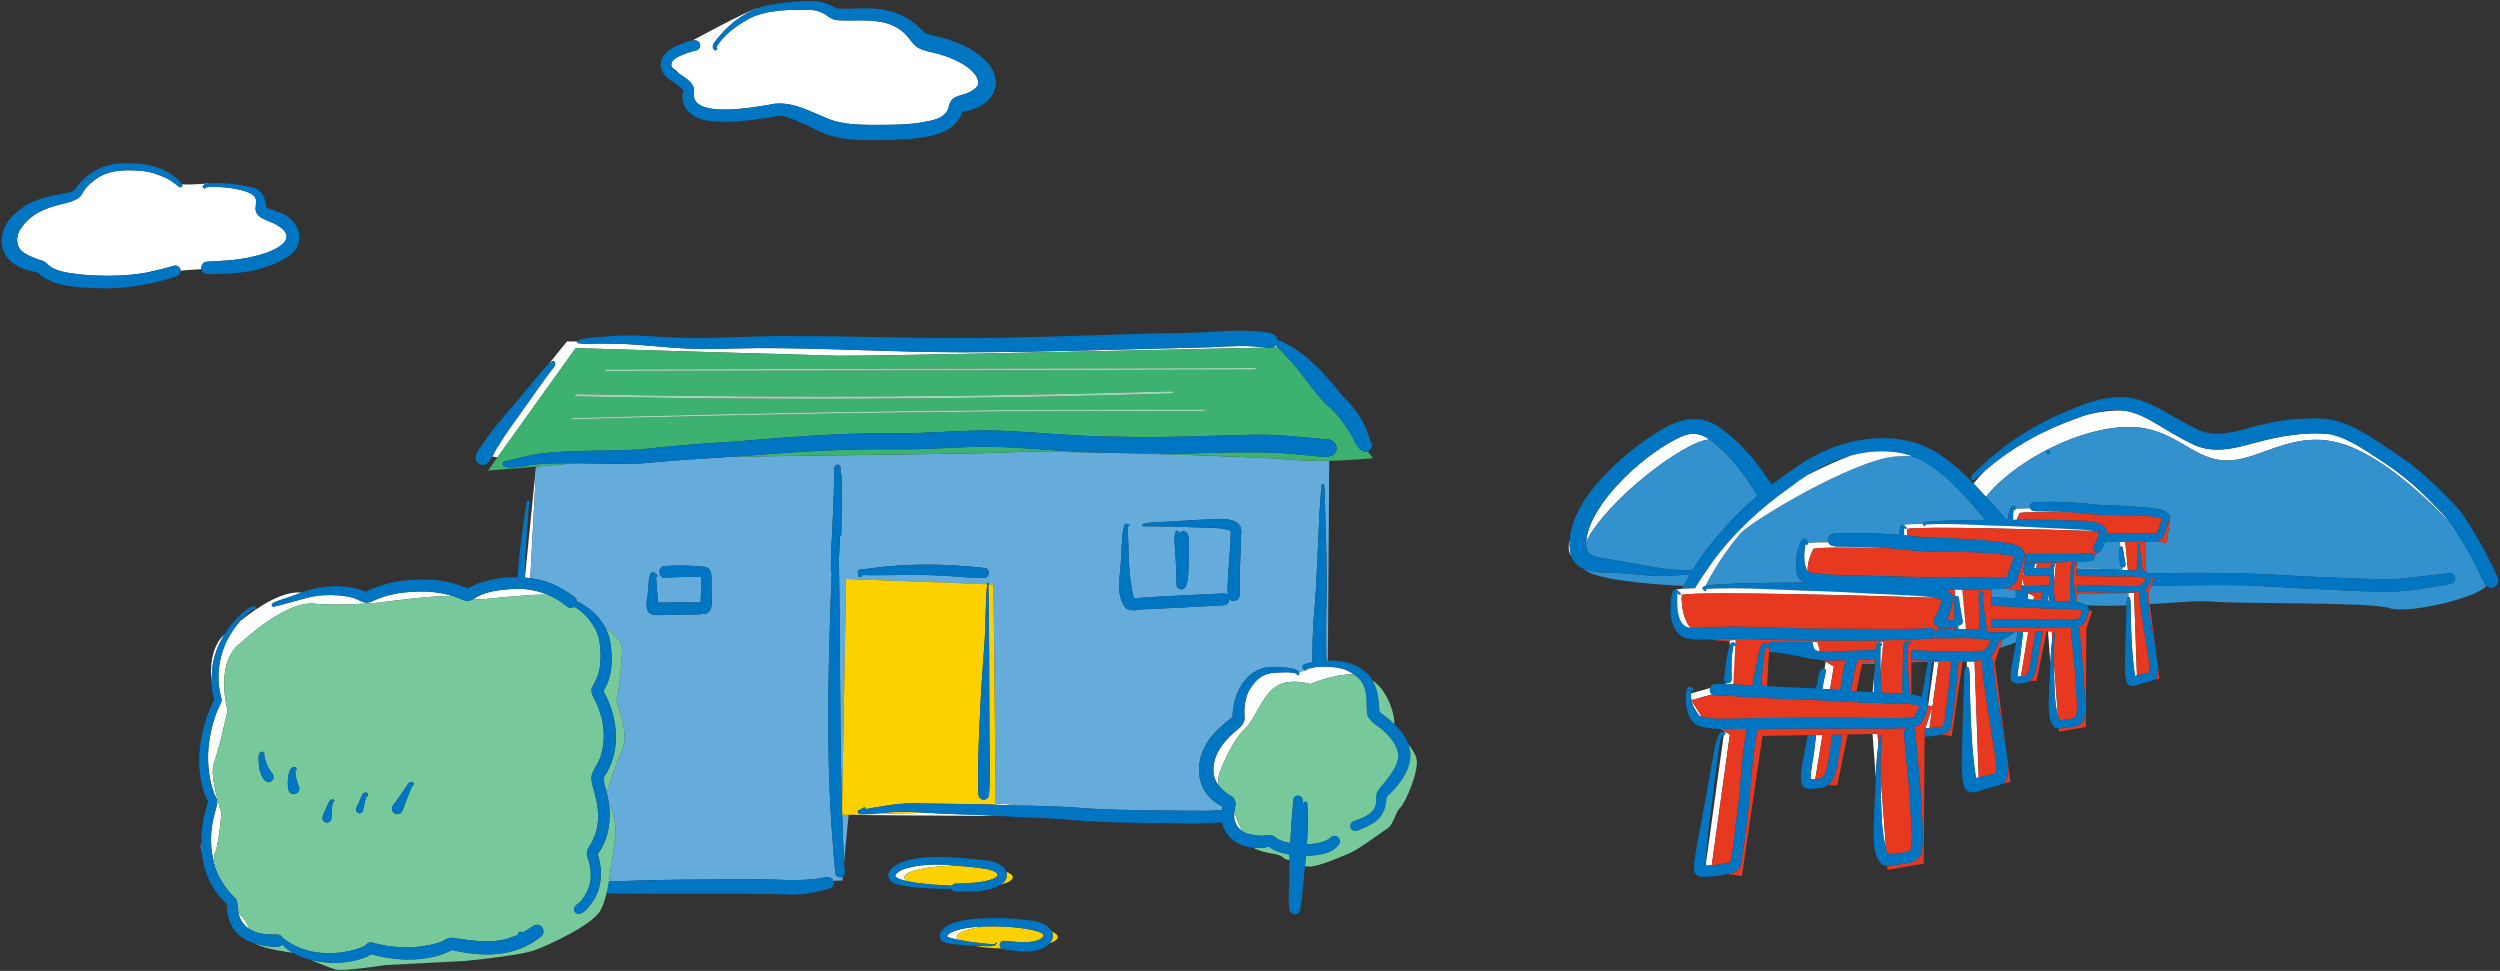 <?xml version="1.0" encoding="UTF-8"?>
<svg xmlns="http://www.w3.org/2000/svg" width="618" height="240" version="1.1" viewBox="0 0 618 240">
  <rect x="0" y="0" width="618" height="240" fill="#333333" stroke="none"/>
  <!-- Generator: Adobe Illustrator 28.7.1, SVG Export Plug-In . SVG Version: 1.2.0 Build 142)  -->
  <g>
    <g id="_レイヤー_1" data-name="レイヤー_1">
      <g>
        <path d="M445.313,170.022c1.195.03,2.387.095,3.579.163.047-.234.09-.471.139-.705.349-.901.577-4.774,1.991-4.157l.282-1.711-.741-.395c-.671-.053-1.272-.151-1.783-.331-.5-.024-1-.043-1.499-.078-3.172-.671-6.333-1.443-9.586-1.631-.139.003-.266-.012-.392-.027l-.496,8.468c2.826.168,5.655.329,8.506.404Z" fill="none"/>
        <path d="M525.249,101.527c-2.57-.415-5.507-.194-9.344.998,3.295-.788,6.482-1.165,9.344-.998Z" fill="none"/>
        <path d="M41.286,44.111c-1.1-.602-2.27-1.051-3.483-1.364,1.267.432,2.449.916,3.483,1.364Z" fill="none"/>
        <path d="M425.792,181.688c-.154.065-.2.347-.248.446-.46,1.508-.612,2.992-.855,4.527-.441,3.016-.822,6.04-1.156,9.07-.672,6.107-1.739,12.236-1.925,18.372.002-.039.005-.079.007-.12.003,0,.006,0,.01,0l4.48-32.301c-.105.01-.214.011-.312.007Z" fill="none"/>
        <path d="M457.454,112.641c-3.708,1.006-7.261,2.667-10.558,4.739,3.593-1.823,7.244-3.496,10.558-4.739Z" fill="none"/>
        <path d="M166.304,16.87c.434.492.963.898,1.514,1.283-.404-.531-.882-.971-1.514-1.283Z" fill="none"/>
        <path d="M475.329,170.715c.461-2.358.847-4.73,1.261-7.097l-2.675.025c-.481.04-.957.075-1.433.11l.01,7.894c.968.143,1.837.346,2.53.635.104-.522.203-1.045.308-1.567Z" fill="none"/>
        <path d="M420.025,176.883l-1.406-2.175c.334.804.795,1.547,1.406,2.175Z" fill="none"/>
        <path d="M463.471,164.833c.027-.122.04-.38.049-.71-1.136.006-2.213-.005-3.212-.035l-1.392,6.807c1.329.091,2.658.174,3.99.228l.537-5.616c.008-.225.022-.449.027-.674Z" fill="none"/>
        <path d="M476.415,173.33c.146.255.188.626.156,1.059l.061.013,1.498-10.798-.521.005c-.126,1.003-.246,2.007-.357,3.012-.246,2.233-.563,4.47-.837,6.71Z" fill="none"/>
        <path d="M49.797,66.532c-.157-.853.356-1.842,1.48-1.858,3.831-.188,7.706-.339,11.437-1.285,6.958-1.548,12.727-5.439,2.833-9.072-1.014-.435-2.041-1.089-2.336-2.219-.212-1.168.479-2.459-.277-3.544-1.81-1.978-9.371-2.689-12.007-2.226-.216.556-.966.129-.772-.368.148-.354.643-.434.97-.491.737-.127,1.485-.17,2.233-.19-2.647.089-6.543.475-8.353.281.22.434-.23.936-.679.679-.398-.259-.742-.6-1.131-.873-.602-.485-1.246-.89-1.91-1.253-1.033-.447-2.215-.932-3.483-1.364-1.697-.438-3.468-.632-5.224-.64-3.148-.079-6.427.255-8.993,2.251-1.085.764-2.117,1.689-2.831,2.772-.426.594-.699,1.301-1.273,1.774-1.919,1.297-4.392,1.406-6.538,2.192t.004-.002l.028-.01c-3.073.905-5.932,2.536-7.722,5.259-1.194,1.564-1.463,3.95-.103,5.498,1.158,1.202,2.843,1.687,4.352,2.311.362.117.742.196,1.097.335.996.479,1.638,1.479,2.687,1.905,2.192,1.024,4.647,1.196,7.019,1.499,5.362.434,10.819.436,16.123-.548,2.192-.469,4.376-1.004,6.524-1.647.703-.21,1.465.246,1.655.942.028.103.04.206.044.308.672-.098,1.246-.166,1.687-.189.731-.039,1.955-.114,3.458-.224Z" fill="#fff"/>
        <path d="M53.359,45.277c.669-.008,1.338.011,2.007.043-.634-.043-1.292-.067-2.007-.043Z" fill="#fff"/>
        <path d="M44.608,66.637c-.19-.697-.952-1.152-1.655-.942-2.148.643-4.332,1.178-6.524,1.647-5.304.984-10.761.982-16.123.548-2.372-.303-4.827-.475-7.019-1.499-1.049-.426-1.691-1.426-2.687-1.905-.354-.139-.735-.218-1.097-.335-1.509-.624-3.194-1.109-4.352-2.311-1.36-1.548-1.091-3.934.103-5.498,1.79-2.722,4.649-4.354,7.722-5.259l-.028.01s-.002,0-.004.002c2.146-.786,4.619-.895,6.538-2.192.574-.473.847-1.18,1.273-1.774.715-1.083,1.746-2.008,2.831-2.772,2.566-1.996,5.845-2.331,8.993-2.251,1.756.008,3.527.202,5.224.64,1.213.313,2.383.761,3.483,1.364.663.363,1.308.768,1.91,1.253.388.273.733.614,1.131.873.449.257.899-.245.679-.679-.154-.305-.412-.545-.642-.794-3.12-3.202-7.653-4.354-12.007-4.417-5.948-.386-10.694,1.891-14.084,6.795-2.164.841-4.602.905-6.833,1.602-2.853.731-5.641,1.978-7.736,4.095-3.162,2.665-4.514,7.274-1.919,10.803,1.74,2.364,4.76,3.19,7.512,3.699,3.895,3.885,10.797,3.671,15.983,3.942.222.002.445.004.667.004,6.039,0,11.983-1.131,17.719-2.994.604-.176,1.005-.739.984-1.348-.003-.102-.015-.205-.044-.308Z" fill="#0075c1"/>
        <path d="M50.155,45.959c-.194.497.556.925.772.368,2.635-.463,10.197.247,12.007,2.226.756,1.085.065,2.376.277,3.544.295,1.131,1.323,1.784,2.336,2.219,9.894,3.633,4.124,7.524-2.833,9.072-3.73.946-7.605,1.097-11.437,1.285-1.124.016-1.638,1.005-1.48,1.858.107.579.519,1.095,1.271,1.201.513.01,1.03.014,1.548.014,6.445,0,13.323-.776,18.743-4.399,3.596-2.53,3.451-7.015.006-9.605-1.618-1.309-3.74-1.596-5.556-2.507-.055-2.218-1.22-4.619-3.627-4.95-2.231-.529-4.52-.857-6.816-.965-.669-.032-1.338-.05-2.007-.043-.748.02-1.497.063-2.233.19-.327.057-.822.137-.97.491Z" fill="#0075c1"/>
        <path d="M173.06,11.053c.123.84-.588,1.483-1.388,1.509-.691.158-1.364.392-2.037.614-1.424.531-4.802,1.754-3.33,3.695.633.312,1.111.752,1.514,1.283,1.395.972,2.953,1.79,3.626,3.394.396,1.105-.277,2.319.451,3.354,2.259,3.734,14.109,1.679,17.984,1.051,5.594-1.517,10.795,1.964,15.844,3.79,2.984.954,6.132,1.091,9.245,1.129,5.526-.034,11.225.19,16.561-1.453,1.196-.404,2.331-1.255,2.835-2.433.253-.889.42-1.845,1.129-2.509,1.168-.99,2.853-.968,4.176-1.695.83-.497,1.877-1.047,2.164-2.027.063-1.909-1.584-3.378-3.018-4.404-2.16-1.41-4.56-2.418-7.051-3.067-1.673-.455-3.449-.697-4.966-1.584-1.437-.996-2.214-2.673-3.558-3.786-3.417-2.944-7.825-2.903-12.125-2.863-1.386.012-2.762.024-4.089-.061-1.398-.065-2.396-1.077-3.546-1.725-1.01-.539-2.134-.776-3.271-.839-4.974-.03-10.286-.119-14.86,2.085-3.111,1.721-6.512,4.035-8.245,7.168.511.335-.093,1.071-.519.65-.725-.507-.289-1.481.156-2.032,2.715-3.641,6.423-6.7,10.686-8.33-2.963.785-16.178,8.011-16.179,8.012.86-.11,1.583.096,1.81,1.076Z" fill="#fff"/>
        <path d="M168.954,22.402c-.428,1.309-.275,2.721.343,3.946,1.964,3.705,6.904,3.76,10.597,3.768,4.206-.093,8.358-.76,12.494-1.467.758-.071,1.509.069,2.222.323,2.98,1.014,5.77,2.483,8.617,3.803,2.651,1.109,5.526,1.636,8.391,1.772,1.586.073,3.174.107,4.764.107,2.728,0,5.457-.101,8.179-.291,4.972-.461,11.603-1.17,13.341-6.74,6.011-.59,10.896-5.779,6.704-11.474-2.526-3.356-6.562-5.201-10.458-6.477-1.758-.612-3.669-.756-5.38-1.495-.921-.784-1.768-1.647-2.705-2.416-2.071-1.717-4.641-2.746-7.257-3.275-2.453-.535-4.944-.455-7.433-.376-1.267.04-2.536.079-3.798.04-1.022-.014-1.586-.582-2.588-.984-3.41-1.523-7.237-.796-10.829-.54-2.265.283-4.572.566-6.73,1.338-4.263,1.63-7.971,4.689-10.686,8.33-.445.55-.881,1.525-.156,2.032.426.422,1.03-.315.519-.65,1.732-3.132,5.134-5.447,8.245-7.168,4.574-2.204,9.886-2.115,14.86-2.085,1.137.063,2.261.301,3.271.839,1.15.648,2.148,1.659,3.546,1.725,1.327.085,2.703.073,4.089.061,4.301-.04,8.708-.081,12.125,2.863,1.344,1.113,2.121,2.79,3.558,3.786,1.517.887,3.293,1.129,4.966,1.584,2.491.649,4.891,1.657,7.051,3.067,1.434,1.026,3.081,2.495,3.018,4.404-.287.98-1.335,1.531-2.164,2.027-1.323.727-3.008.705-4.176,1.695-.709.663-.875,1.62-1.129,2.509-.505,1.178-1.639,2.029-2.835,2.433-5.336,1.643-11.034,1.42-16.561,1.453-3.113-.038-6.261-.174-9.245-1.129-5.049-1.826-10.251-5.306-15.844-3.79-3.875.628-15.725,2.683-17.984-1.051-.729-1.035-.055-2.249-.451-3.354-.672-1.605-2.231-2.423-3.626-3.394-.552-.384-1.08-.791-1.514-1.283-1.471-1.94,1.907-3.164,3.33-3.695.673-.222,1.346-.455,2.037-.614.8-.026,1.511-.669,1.388-1.509-.227-.98-.95-1.186-1.81-1.076-1.147.146-2.54.857-3.336,1.064-2.903.986-6.009,3.899-3.932,7.057,1.2,1.895,3.669,2.566,4.972,4.304Z" fill="#0075c1"/>
        <path d="M493.229,120.242c8.753-8.632,23.801-15.294,34.411-14.659,10.609.636,14.714,8.548,23.41,8.237,8.696-.311,17.289-8.955,30.797-3.051,9.21,4.025,17.958,12.453,23.787,18.368-1.394-1.839-3.07-3.453-4.69-5.092-3.648-3.79-7.664-7.161-12.087-10.011-3.999-2.597-7.979-5.581-12.7-6.673-6.281-.743-12.704.462-18.764,2.092-4.853,1.38-10.175,2.727-14.994.507-7.66-3.567-11.526-7.526-17.15-8.434-2.862-.167-6.049.21-9.344.998-.792.246-1.62.532-2.493.863-8.21,2.859-15.922,7.133-22.535,12.798-1.126,1.111-2.124,2.231-3.006,3.346,1.031,1.07,2.036,2.161,3.026,3.25.714-.848,1.477-1.697,2.333-2.541Z" fill="#fff"/>
        <path d="M526.001,147.698c.043-.068.113-.097.186-.11l-.035-.986-12.812.12.003,2.146c.966.142,1.799.367,2.35.72,2.923.238,6.405.212,9.994.07.002-.053.003-.106.005-.158.07-.59-.084-1.317.31-1.801Z" fill="#3391cd"/>
        <path d="M614.193,144.226c-.587-1.207-1.176-2.414-1.767-3.626-1.739-3.538-3.788-6.907-5.904-10.228-.273-.43-.583-.831-.889-1.235-5.828-5.914-14.577-14.343-23.787-18.368-13.509-5.904-22.101,2.739-30.797,3.051-8.696.311-12.8-7.601-23.41-8.237-10.61-.635-25.658,6.027-34.411,14.659-.856.844-1.618,1.693-2.333,2.541.469.516.936,1.032,1.4,1.545,1.274,1.321,2.484,2.709,3.601,4.163.13,0,.26-.002.39-.003.098-1.024.331-2.034.781-2.939.487-.815,1.052-.632,1.208.256.746-.079,1.997-.121,3.594-.136-.265-.662.161-1.537,1.093-1.53,5.189-.243,10.377.043,15.532.65,4.763.185,9.537.298,14.266.954,1.308.16,3.134.546,3.484,1.733.152.006.253.01.253.01l-.858,6.704-2.834-.394c-.324.049-.653.077-.976.086-.453.023-.908.026-1.362.035l-.059,7.475c.331.101.634.237.873.417.843-.032,1.687-.062,2.529-.101,6.512-.142,13.024-.065,19.537-.043,9.018.325,18.019,1.005,27.042,1.267,4.158.137,8.325.409,12.483.159,4.206-.361,8.381-.991,12.584-1.366,1.096-.183,1.936,1.21,1.207,2.083-.219.281-.515.426-.854.495-1.277.26-2.564.471-3.845.702-4.081.702-8.208,1.287-12.351,1.287-.438,0-.875-.007-1.311-.019-11.084-.291-22.148-1.051-33.22-1.59-6.5-.127-13.007-.019-19.508.067-1.29.047-2.58.091-3.871.131l-.637,1.867.341,2.605c6.524-.407,12.571-.932,15.316-.653,6.379.647,39.652.061,43.932,1.628,4.199,1.538,21.473-2.358,23.979-5.494-.182-.171-.331-.376-.446-.611ZM506.233,111.813c-.014.006-.028.012-.042.018.024-.012.047-.024.069-.036.008-.002.014-.006.02-.008-.016.008-.032.018-.048.026ZM506.281,111.787c.008-.004.014-.008.022-.012-.008.004-.014.008-.022.012ZM506.302,111.775s.008-.004.014-.008c-.006.004-.01.006-.014.008Z" fill="#3391cd"/>
        <path d="M524.069,139.67c-.137-1.158-.108-2.213-.13-3.354.008-.32-.051-.917.216-1.136l-.113-1.21c-.707.003-1.414.01-2.121.01-.531,0-1.062-.007-1.594-.009-.17.491-.366.97-.573,1.408-.238.62-.671,1.223-1.282,1.223-.038,0-.08-.012-.12-.017l-.576.982c.069.501-.236,1.06-.802,1.112-1.214.078-2.429.139-3.645.189l.002,1.444,8.084.442c1.091.043,2.181.094,3.271.141l-.061-.656c-.279-.056-.523-.275-.557-.569Z" fill="#3391cd"/>
        <path d="M617.442,142.856c-.56-1.335-1.183-2.655-1.833-3.949-1.965-3.98-4.177-7.852-6.681-11.519-1.003-1.491-2.27-2.773-3.521-4.057-3.845-3.891-7.811-7.712-12.406-10.713-5.031-3.275-9.953-7.157-15.857-8.693-2.794-.644-5.69-.517-8.53-.375-4.213.176-8.357,1.036-12.411,2.155-4.396,1.258-9.232,2.532-13.505.19-5.24-2.462-9.946-6.279-15.703-7.505-6.474-1.109-12.801,1.832-18.589,4.379-5.238,2.362-10.141,5.394-14.633,8.972-1.587,1.26-3.102,2.607-4.574,3.995-.676.707-1.57,1.315-1.984,2.22-.233.714.906,1.046,1.137.406.822-.741,1.659-1.462,2.523-2.174,6.613-5.666,14.325-9.939,22.535-12.798.873-.331,1.701-.617,2.493-.863,3.837-1.192,6.774-1.413,9.344-.998,5.624.907,9.489,4.867,17.15,8.434,4.819,2.22,10.141.873,14.994-.507,6.06-1.63,12.483-2.835,18.764-2.092,4.721,1.092,8.701,4.076,12.7,6.673,4.423,2.85,8.438,6.221,12.087,10.011,1.621,1.638,3.297,3.252,4.69,5.092.306.404.615.805.889,1.235,2.116,3.321,4.165,6.69,5.904,10.228.591,1.212,1.181,2.419,1.767,3.626.115.235.264.44.446.611.142.133.302.247.492.327.226.103.454.152.676.152,1.164,0,2.15-1.294,1.635-2.46Z" fill="#0075c1"/>
        <path d="M422.561,108.609c-1.964-1.318-4.032-1.871-6.61-.834-8.407,3.616-21.04,14.828-23.454,23.839-.231.905-.36,1.665-.408,2.319,4.976-10.099,23.898-24.738,30.472-25.323Z" fill="#fff"/>
        <path d="M388.028,133.397c-.394,1.564-.328,2.952.361,4.061-.355-1.332-.455-2.691-.361-4.061Z" fill="#fff"/>
        <path d="M417.739,142.001c-1.998.128-3.993.31-5.991.406-3.385.07-6.751-.421-10.125-.632-3.016-.403-7.077.132-10.019-1.085,1.852,2.227,13.729,3.69,24.543,4.145.084-.158.168-.317.255-.472.426-.799.875-1.584,1.337-2.362Z" fill="#3391cd"/>
        <path d="M434.443,122.627c-2.713-4.688-5.974-9.081-10.088-12.612-.596-.526-1.19-1.001-1.794-1.406-6.574.585-25.496,15.224-30.472,25.323-.313,4.261,3.057,3.679,7.532,4.623,5.791.94,11.495,2.431,17.404,2.375.443.023.886.043,1.328.064,2.451-3.951,5.339-7.625,8.465-11.067.205-.236.392-.445.544-.604,2.182-2.387,4.576-4.604,7.079-6.698Z" fill="#3391cd"/>
        <path d="M427.364,129.325c-.152.159-.339.367-.544.604.182-.201.361-.405.544-.604Z" fill="#fff"/>
        <path d="M472.481,163.656v.097c.476-.035.952-.07,1.433-.11l-1.433.013Z" fill="#3391cd"/>
        <path d="M460.308,164.088c.999.03,2.076.041,3.212.035.003-.119.006-.245.009-.383l-3.156.03-.065.318Z" fill="#3391cd"/>
        <path d="M426.301,158.411c.431.112.868.223,1.319.331l.02-.394c-.386.035-.841.059-1.339.063Z" fill="#3391cd"/>
        <path d="M498.056,156.232c-1.027.812-2.162,1.487-3.365,2.049l.256.053-.623,1.825c1.436-.426,2.781-.89,4.021-1.393.143-.848.288-1.698.434-2.548l-.724.013Z" fill="#3391cd"/>
        <path d="M501.642,139.482c.008-.05.017-.099.025-.149h-.065c.014.049.026.099.041.149Z" fill="#3391cd"/>
        <path d="M494.175,145.616c-.638.032-1.278.037-1.918.05l-.016,1.959c.356.013.709.035,1.066.044,1.635.041,3.264.147,4.893.266.055-.267.107-.535.126-.811.005-.417-.009-.833-.028-1.249l-2.71-.376c-.468.074-.946.103-1.414.116Z" fill="#3391cd"/>
        <path d="M476.473,128.963c4.769-.356,9.556-.42,14.342-.445-1.169-1.397-2.381-2.76-3.549-4.144-4.146-4.627-8.747-9.497-14.679-11.63-1.209-.063-2.555-.026-4.117.11-10.465.911-35.059,15.71-38.02,18.786-1.55,1.61-6.017,7.455-8.852,13.161.282-.08.598-.13.875-.156,7.853-.587,15.74-.591,23.621-.624-1.072-.549-1.883-1.429-1.993-2.855-.246-2.431.01-5.081,1.108-7.29.686-1.148,1.48-.89,1.702.36,1.049-.11,2.803-.17,5.044-.191-.369-.932.248-2.164,1.559-2.154,5.336-.25,10.67-.099,15.987.331.026-.355.063-.7.105-1.028.107-.522.172-1.572.916-1.453.721-.13,2.411-.204,4.751-.236.015-.337.692-.496,1.199-.543Z" fill="#3391cd"/>
        <path d="M419.022,145.416c1.41-2.452,3.259-4.919,4.285-6.459,5.286-7.24,11.939-13.393,19.266-18.53,1.381-1.085,2.827-2.106,4.323-3.046,3.296-2.072,6.849-3.732,10.558-4.739,4.034-1.094,8.249-1.417,12.517-.634.901.184,1.772.432,2.616.736,5.931,2.132,10.533,7.002,14.679,11.63,1.168,1.384,2.38,2.748,3.549,4.144-4.787.025-9.573.089-14.342.445-.507.047-1.184.206-1.199.543-.006.143.094.315.398.529.172.19.472-.112.281-.28-.034-.03-.067-.064-.098-.098,7.073-.378,14.164.261,21.242.407,2.845.094,5.688.265,8.531.417,2.87.156,5.741.247,8.611.421,1.073.091,2.165.141,3.22.357.448.091.89.205,1.319.376-.083.881-.424,1.71-.785,2.509-.46.799-1.081,1.602-.078,2.302.155.084.299.122.438.139.04.005.082.017.12.017.611,0,1.044-.604,1.282-1.223.207-.438.403-.917.573-1.408.531.002,1.063.009,1.594.009.707,0,1.414-.007,2.121-.01.441-.002.882-.003,1.322-.006.612-.004,1.223-.004,1.835-.008,1.089-.008,2.18-.014,3.27-.036.454-.01.908-.013,1.362-.035.323-.009.652-.037.976-.086.511-.078,1.006-.224,1.424-.547.404-.287.657-.72.794-1.189.361-1.062.712-2.13,1.05-3.199.249-.556.283-1.011.172-1.387-.351-1.187-2.177-1.573-3.484-1.733-4.729-.657-9.503-.77-14.266-.954-5.155-.607-10.343-.893-15.532-.65-.933-.007-1.358.868-1.093,1.53.111.276.329.519.702.639.556.118,1.137.116,1.719.115.356-.002.713-.003,1.064.024,2.335.043,4.667.094,6.999.226.141.009.281.026.422.037,2.28.179,4.541.556,6.831.587,4.945.152,9.985-.13,14.86.807-.291.968-.628,1.823-.961,2.822.002-.008.005-.015.007-.024-.089.253-.173.51-.275.758-.229.154-.511.185-.78.214-1.091.062-2.191.019-3.286.01-2.676-.013-5.351-.032-8.027-.063l-.442.754c.025-.132.059-.265.076-.395.151-.744-.009-1.318-.354-1.772h0c-1.216-1.6-4.871-1.644-6.619-1.751-4.338-.131-8.68-.169-13.022-.22-.738.014-1.477.022-2.216.031-.31.004-.621.009-.931.012-.035-.88.078-1.781.227-2.619-.021.327.499.287.417-.038,0-.006-.003-.011-.004-.017-.157-.888-.721-1.072-1.208-.256-.45.905-.683,1.916-.781,2.939-.13,0-.26.002-.39.003-1.117-1.454-2.327-2.843-3.601-4.163-.464-.512-.931-1.028-1.4-1.545-.99-1.09-1.996-2.18-3.026-3.25-3.937-4.087-8.253-7.845-13.606-9.83-9.693-3.273-20.753-.561-29.102,4.969-2.424,1.633-4.851,3.344-7.217,5.151-3.245-5.135-7.134-9.974-12.056-13.583-4.337-3.43-8.632-3.265-13.469-.988-8.695,4.652-23.618,16.793-24.391,28.146-.093,1.37.007,2.729.361,4.061.657,1.676,1.809,2.652,3.214,3.233,2.942,1.217,7.004.682,10.019,1.085,3.374.211,6.74.702,10.125.632,1.997-.096,3.993-.278,5.991-.406-.462.777-.911,1.562-1.337,2.362-.087.156-.171.314-.255.472-.127.237-.249.476-.368.717.84-.06,1.933-.105,3.243-.137ZM426.82,129.928c-3.126,3.442-6.014,7.116-8.465,11.067-.443-.021-.885-.041-1.328-.064-5.909.056-11.613-1.435-17.404-2.375-4.476-.944-7.846-.363-7.532-4.623.048-.654.177-1.413.408-2.319,2.414-9.011,15.047-20.223,23.454-23.839,2.579-1.037,4.646-.483,6.61.834.604.405,1.198.88,1.794,1.406,4.114,3.531,7.375,7.924,10.088,12.612-2.503,2.094-4.898,4.311-7.079,6.698-.184.199-.362.403-.544.604Z" fill="#0075c1"/>
        <path d="M499.379,162.33c-.221,1.637-.609,3.268-.633,4.926.262-.025.545-.036.829-.054l1.818-11.03-1.285.023c-.256,2.043-.465,4.094-.729,6.135Z" fill="#fff"/>
        <path d="M527.528,146.588l-1.376.013.035.986c.132-.023.272.034.326.162-.001-.006-.001-.013-.003-.02.01.017.017.031.022.05-.003-.013-.015-.019-.02-.03.327,1.539.101,3.22.221,4.8.118,4.854.301,9.72,1.043,14.525.158-.049.32-.08.479-.123l-.729-20.363Z" fill="#fff"/>
        <path d="M524.043,133.97l.113,1.21c.077-.063.176-.1.317-.084.25.056.241.33.303.527.082.082.109.207.043.306.219,1.182.376,2.374.614,3.552.073.369-.234.727-.588.776-.029.003-.058.005-.087.005-.045,0-.087-.015-.131-.024l.061.656c.443.019.886.038,1.328.058l-.65-6.99c-.441.003-.882.004-1.322.006Z" fill="#fff"/>
        <path d="M513.332,140.507c2.695.062,5.39.142,8.084.248l-8.084-.442v.194Z" fill="#fff"/>
        <path d="M497.864,125.861c-.15.838-.262,1.739-.227,2.619.311-.003.621-.009.931-.012.306-.956.706-1.667.706-1.667,1.46-.263,7.067-.232,13.502-.09-.141-.011-.281-.028-.422-.037-2.331-.132-4.664-.183-6.999-.226-.351-.027-.708-.026-1.064-.024-.581.002-1.163.003-1.719-.115-.372-.12-.591-.362-.702-.639-1.597.015-2.848.057-3.594.136,0,.006.003.011.004.017.082.325-.438.364-.417.038Z" fill="#fff"/>
        <path d="M502.834,147.429l-1.439-.767-.2,1.215c.027.012.053.017.081.033.091.069.142.164.164.265.418.032.837.065,1.255.095l.139-.841Z" fill="#fff"/>
        <path d="M502.965,139.333c-.011.203-.021.4-.033.618-.009.183-.067.349-.198.481-.002.002-.004.002-.005.004.201-.002.403,0,.604-.003l.236-1.1h-.603Z" fill="#fff"/>
        <path d="M501.803,140.44c-.025-.022-.047-.043-.069-.068l-.015.069c.028,0,.056,0,.084,0Z" fill="#fff"/>
        <path d="M499.932,143.001l-.213,1.662c.218.064.439.102.661.138l-.448-1.801Z" fill="#fff"/>
        <path d="M500.056,142.031l.327-.05c-.293-.337-.266-.815-.029-1.151l-.147.022-.151,1.178Z" fill="#fff"/>
        <path d="M533.087,167.449c-.175.276-.411.466-.675.615l1.405-.305-.421-3.222c.092.995.064,1.98-.309,2.912Z" fill="#e73820"/>
        <path d="M531.708,144.884l.672-1.969-.583-.121c0,.146-.014.302-.064.476-.373.864-.701,1.847-1.404,2.501-.07.037-.143.063-.214.097.327.102.605.362.674.806.376,4.789,1.36,9.498,2.099,14.237.064.731.204,1.486.329,2.244l-1.804-13.797-.341-2.605.637-1.867Z" fill="#e73820"/>
        <path d="M536.076,128.864c-.339,1.069-.689,2.136-1.05,3.199-.137.469-.39.901-.794,1.189-.418.322-.913.469-1.424.547l2.834.394.858-6.704s-.101-.004-.253-.01c.111.376.078.831-.172,1.387Z" fill="#e73820"/>
        <path d="M527.201,133.956c-.612.005-1.224.005-1.835.008l.65,6.99c.775.035,1.551.065,2.326.101.033.003.071.007.106.011-.042-.087-.065-.183-.07-.284-.08-1.541-.067-3.086-.104-4.627.082-.505-.365-2.492.66-1.808.333.055.311.53-.038.503.215,1.953.393,3.912.756,5.844.035.194-.035.368-.153.498.307.049.62.113.913.203l.059-7.475c-1.09.023-2.181.028-3.27.036Z" fill="#e73820"/>
        <path d="M499.275,126.801s-.4.711-.706,1.667c.739-.009,1.477-.017,2.216-.031,4.342.051,8.684.089,13.022.22,1.748.107,5.404.151,6.619,1.751h0c.345.455.505,1.028.354,1.772-.018.13-.051.263-.076.395l.442-.754c2.676.032,5.352.05,8.027.063,1.095.009,2.194.051,3.286-.01.268-.029.551-.06.78-.214.103-.248.187-.505.275-.758-.002.009-.005.015-.007.024.333-.999.67-1.854.961-2.822-4.875-.937-9.915-.655-14.86-.807-2.291-.031-4.552-.408-6.831-.587-6.436-.141-12.043-.173-13.502.09Z" fill="#e73820"/>
        <path d="M502.834,147.429l-.139.841c.589.042,1.179.072,1.768.107.132-.684.305-1.358.52-2.02-.412.011-.824.019-1.236.031-1.11.026-2.071.057-2.879-.007l.526.28,1.439.767Z" fill="#e73820"/>
        <path d="M502.831,166.98c.758-1.952.891-4.076,1.279-6.118.266-1.591.575-3.174.891-4.756l-1.827.033c-.396,2.172-.805,4.342-1.113,6.531-.296,1.392-.282,2.897-1.084,4.16-.393.276-.898.34-1.402.372-.284.018-.567.029-.829.054.024-1.657.412-3.289.633-4.926.264-2.041.472-4.091.729-6.135l-1.328.024c-.146.85-.291,1.7-.434,2.548-.047.281-.096.563-.144.843-.133,1.912-1.924,7.688-.778,8.918.371.332.838.433,1.325.433h.014c.537,0,1.098-.115,1.591-.169.518-.045,1.003-.222,1.419-.496.473-.311.854-.75,1.058-1.316Z" fill="#0075c1"/>
        <path d="M523.939,136.316c.022,1.141-.007,2.196.13,3.354.034.294.278.513.557.569.044.009.086.024.131.024.029,0,.058-.002.087-.005.354-.05.662-.407.588-.776-.238-1.178-.395-2.371-.614-3.552.067-.099.04-.224-.043-.306-.062-.197-.053-.47-.303-.527-.141-.016-.24.021-.317.084-.267.219-.208.816-.216,1.136Z" fill="#0075c1"/>
        <path d="M526.511,147.73c.001.006.001.013.003.02.005.011.016.018.02.03-.005-.019-.012-.032-.022-.05Z" fill="#0075c1"/>
        <path d="M530.788,146.671c-.068-.443-.347-.703-.674-.806.071-.034.145-.059.214-.097.703-.653,1.031-1.637,1.404-2.501.05-.174.065-.329.064-.476l.583.121-.672,1.969c1.291-.04,2.581-.083,3.871-.131,6.5-.087,13.008-.195,19.508-.067,11.072.539,22.136,1.299,33.22,1.59.435.012.873.019,1.311.019,4.143,0,8.27-.584,12.351-1.287,1.282-.231,2.568-.442,3.845-.702.339-.07.635-.214.854-.495.729-.873-.111-2.265-1.207-2.083-4.204.375-8.378,1.005-12.584,1.366-4.158.25-8.326-.022-12.483-.159-9.023-.262-18.024-.943-27.042-1.267-6.512-.022-13.024-.099-19.537.043-.843.039-1.686.068-2.529.101-.24-.18-.542-.316-.873-.417-.293-.09-.606-.154-.913-.203.119-.13.188-.303.153-.498-.363-1.933-.541-3.891-.756-5.844.349.027.371-.448.038-.503-1.025-.684-.578,1.303-.66,1.808.038,1.541.024,3.086.104,4.627.005.101.028.198.07.284-.035-.003-.073-.007-.106-.011-.775-.036-1.551-.067-2.326-.101-.443-.02-.885-.039-1.328-.058-1.091-.047-2.181-.099-3.271-.141-2.694-.106-5.389-.186-8.084-.248l.002,1.881c2.583.036,5.165.09,7.747.118.987.038,1.987.021,2.99.003,2.121-.036,4.25-.074,6.298.424-.241.563-.518,1.107-.924,1.628-1.394.404-2.702.349-4.196.318-3.077-.072-6.154-.13-9.229-.263-.894-.027-1.788-.041-2.683-.046l.002,1.702c1.624.017,3.248.051,4.87.13,2.299.091,4.601.132,6.9.132,1.255-.029,2.599.018,3.841-.267-.098.149-.172.321-.175.541.385,4.476,1.225,8.906,1.912,13.346.253,2.011.79,4.05.623,6.082-1.021.23-2.045.437-3.053.715-.159.044-.321.075-.479.123-.742-4.804-.925-9.671-1.043-14.525-.121-1.581.106-3.261-.221-4.8-.054-.128-.194-.185-.326-.162-.074.013-.143.042-.186.11-.393.484-.24,1.211-.31,1.801-.002.053-.003.106-.005.158-.069,1.863-.12,3.724-.173,5.587-.087,3.262-.224,6.522-.224,9.785.06,1.295.005,2.711.564,3.905.327.469.763.633,1.25.633,1.035,0,2.299-.741,3.233-.854.667-.213,1.458-.302,2.076-.649.264-.148.499-.339.675-.615.373-.932.401-1.917.309-2.912-.042-.461-.105-.923-.181-1.384-.124-.758-.264-1.513-.329-2.244-.739-4.74-1.722-9.448-2.099-14.237Z" fill="#0075c1"/>
        <path d="M477.701,174.714l-1.785,5.356c.35-.008.7-.025,1.049-.054l.735-5.302Z" fill="#fff"/>
        <polygon points="477.713 174.627 479.243 163.593 478.13 163.603 476.633 174.401 477.713 174.627" fill="#fff"/>
        <path d="M507.173,156.067l-.903.016.58,7.889c.081-1.972.199-3.938.472-5.881l-.149-2.024Z" fill="#fff"/>
        <path d="M507.762,166.504c.139,3.458.063,7.039.944,10.404l-.99-13.464c.015,1.019.037,2.039.046,3.059Z" fill="#fff"/>
        <path d="M471.499,130.718c3.821-.689,34.851.198,45.961.541-1.055-.216-2.148-.266-3.22-.357-2.87-.174-5.741-.265-8.611-.421-2.843-.153-5.686-.323-8.531-.417-7.078-.146-14.169-.785-21.242-.407.03.034.064.067.098.098.192.169-.108.471-.281.28-.304-.214-.405-.386-.398-.529-2.34.032-4.03.106-4.751.236.316.142.44.464.728.632.224.178-.066.51-.277.314-.094-.091-.169-.165-.279-.224-.011.514-.034,1.168-.016,1.859.283.025.566.052.848.079-.089-.984-.028-1.684-.028-1.684Z" fill="#fff"/>
        <path d="M507.135,139.52c.055-.09.118-.156.19-.187h-.172l-.018.187Z" fill="#fff"/>
        <path d="M508.222,139.333h-.678c.063.024.13.064.203.128.329.098.327.591-.042.598-.015,1.567-.034,3.153-.006,4.733l.522-5.46Z" fill="#fff"/>
        <path d="M506.277,148.481c.07.008.156.014.234.021,0-1.391.112-2.773.162-4.161l-.034.353-.362,3.786Z" fill="#fff"/>
        <path d="M513.33,138.869c-3.512.144-7.029.185-10.547.185-.781,0-1.563-.007-2.344-.011l.276-2.153c3.88.021,7.758.082,11.638.044,1.446-.032,2.896-.064,4.34-.158.27-.021.522.02.739.19.209.15.314.37.346.602l.576-.982c-.139-.017-.283-.055-.438-.139-1.003-.7-.382-1.502.078-2.302.36-.799.701-1.628.785-2.509-.429-.171-.871-.285-1.319-.376-11.109-.343-42.139-1.23-45.961-.541,0,0-.061.7.028,1.684,1.289.122,2.578.253,3.865.405,6.709.26,13.433.419,20.094,1.344,2.426.296,6.126,1.139,4.666,4.394-.477,1.506-.971,3.009-1.479,4.505-.193.66-.549,1.269-1.118,1.674-.578.446-1.26.664-1.966.775l2.71.376,1.243.173.177-1.386.213-1.662.448,1.801c.977.163,1.986.103,2.992.031.571-.041,1.141-.082,1.702-.079.522-.023,1.044-.04,1.566-.059l.034-.353c.006-.166.016-.331.02-.497.042-.187.04-.78.055-1.478-.057,0-.114,0-.171,0-1.825.005-3.655.022-5.48-.044-.25-.009-.484-.096-.664-.275-.021-.02-.031-.045-.05-.066l-.327.05.151-1.178.195-1.52h3.167l-.236,1.1c1.181-.01,2.362-.021,3.543-.016.056-.384.139-.702.259-.898l.018-.187h.172c.066-.027.138-.032.22,0h.678l-.522,5.46c.023,1.269.091,2.529.202,3.777,1.118.028,2.493.038,3.81.128-.004-.029-.017-.05-.019-.081-.009-2.175.069-4.34.128-6.503.057-.826.025-1.669.209-2.477.046-.165.124-.341.263-.449.138-.101.309-.087.476-.075.066.005.13.011.193.011.163.007.3.131.3.3-.005.314-.341.325-.575.27-.208,2.923.114,5.921.362,8.831.01.113-.006.21-.033.299.11.014.218.029.325.045l-.003-2.146,12.812-.12,1.376-.013.729,20.363c1.008-.278,2.032-.484,3.053-.715.168-2.032-.369-4.071-.623-6.082-.688-4.44-1.527-8.87-1.912-13.346.004-.22.077-.393.175-.541-1.243.285-2.586.238-3.841.267-2.299,0-4.601-.041-6.9-.132-1.623-.078-3.246-.112-4.87-.13l-.002-1.702c.895.005,1.789.019,2.683.046,3.075.133,6.152.192,9.229.263,1.493.031,2.802.086,4.196-.318.405-.522.682-1.066.924-1.628-2.047-.498-4.177-.46-6.298-.424-1.002.017-2.003.034-2.99-.003-2.582-.028-5.164-.082-7.747-.118l-.002-1.881v-.194s-.002-1.444-.002-1.444Z" fill="#e73820"/>
        <path d="M513.516,154.866c.336.143.604.449.616.939.083,3.317.645,6.652.817,9.9.149,2.108.29,4.145.389,6.231.06,1.811.213,3.653-.082,5.448-.149,1.437-1.396,2.081-2.701,2.238-.941.186-1.897.304-2.848.408-.248.021-.51.051-.768.052l.057.773,6.592-1.136.173-24.326,1.442-4.328-.862-.18c-.082,1.203-.948,3.065-1.557,3.531-.372.272-.816.382-1.269.449Z" fill="#e73820"/>
        <path d="M507.322,158.091c.06-.431.123-.861.2-1.29.028-.151.06-.329.178-.437.121-.11.305-.002.284.14-.298,2.311-.303,4.625-.268,6.941l.99,13.464c.101.387.207.772.335,1.153,1.384-.137,2.799-.268,4.132-.666.59-2.838.005-5.796-.055-8.67-.208-4.328-.888-8.599-1.099-12.921.005-.389.181-.657.421-.827-2.079.125-4.161.121-6.243.113-.732-.004-1.463-.007-2.195-.004-3.939-.02-7.88-.002-11.82.023l.016-1.967c.967-.004,1.933-.016,2.9-.017,4.342-.016,8.682-.002,13.024.06,1.826.005,3.662.099,5.479-.121.288-.018.392-.322.522-.538.252-.522.492-1.053.632-1.616-2.323-.559-4.736-.339-7.105-.453-4.345-.05-8.673-.481-13.015-.618-.803-.016-1.606-.045-2.41-.073l.017-2.143.016-1.959c-1.535.032-3.072.039-4.606.051-.862.007-1.723.007-2.585.012l.915,9.839c1.092.049,2.185.098,3.277.149.047.005.1.01.149.015-.059-.122-.091-.258-.099-.401-.113-2.171-.094-4.346-.147-6.517.116-.711-.513-3.51.93-2.546.47.077.438.747-.053.708.303,2.751.554,5.51,1.065,8.232.049.273-.046.519-.212.702.573.091,1.161.222,1.679.423l5.487-.1.724-.013,1.328-.024,1.285-.023-1.818,11.03c.503-.032,1.009-.096,1.402-.372.802-1.262.788-2.767,1.084-4.16.307-2.189.716-4.359,1.113-6.531l1.827-.033c-.316,1.582-.625,3.165-.891,4.756-.388,2.042-.522,4.167-1.279,6.118-.204.566-.585,1.005-1.058,1.316l1.651.049,2.505-12.256.341-.006.903-.016.149,2.024Z" fill="#e73820"/>
        <path d="M483.061,149.309c-.143-.008-.287-.017-.43-.025l.794-1.354s-.286-.01-.806-.026c.041.339.044.699-.038,1.106-.2,1.455-.758,2.992-1.369,4.291.011,0,.022,0,.033,0,.651-.018,1.301-.023,1.952-.038-.123-1.345-.115-2.616-.135-3.953Z" fill="#e73820"/>
        <path d="M481.132,145.746c.388.241.715.526.968.859h0c.121.159.223.329.305.512.311.015.621.033.931.049l-.133-1.43c-.69.003-1.381.008-2.072.009Z" fill="#e73820"/>
        <path d="M516.692,136.776c-1.444.094-2.895.126-4.34.158-3.88.038-7.759-.023-11.638-.044l-.276,2.153c.781.003,1.563.011,2.344.011,3.518,0,7.036-.041,10.547-.185,1.216-.05,2.431-.112,3.645-.189.566-.052.872-.611.802-1.112-.032-.231-.136-.452-.346-.602-.217-.17-.469-.211-.739-.19Z" fill="#0075c1"/>
        <path d="M513.017,148.822c.027-.089.043-.186.033-.299-.249-2.911-.57-5.908-.362-8.831.234.055.57.044.575-.27,0-.169-.137-.293-.3-.3-.064,0-.128-.005-.193-.011-.167-.013-.338-.027-.476.075-.139.108-.217.284-.263.449-.185.808-.153,1.652-.209,2.477-.059,2.163-.137,4.328-.128,6.503.001.031.015.052.019.081-1.317-.09-2.692-.099-3.81-.128-.111-1.248-.179-2.508-.202-3.777-.028-1.58-.01-3.166.006-4.733.369-.007.371-.501.042-.598-.073-.064-.14-.104-.203-.128-.082-.032-.154-.027-.22,0-.073.03-.135.096-.19.187-.12.196-.203.513-.259.898-1.181-.005-2.362.006-3.543.016-.201.002-.402,0-.604.003.002-.002.004-.002.005-.004.132-.132.19-.298.198-.481.012-.218.022-.416.033-.618h-1.298c-.008.05-.017.099-.025.149-.014-.049-.026-.099-.041-.149h-1.2l-.195,1.52.147-.022c-.237.335-.263.813.029,1.151.019.021.029.046.05.066.18.18.414.267.664.275,1.825.067,3.655.05,5.48.044.057,0,.114,0,.171,0-.014.698-.013,1.291-.055,1.478-.003.166-.014.331-.02.497-.05,1.388-.161,2.77-.162,4.161-.078-.007-.165-.013-.234-.021l.362-3.786c-.522.019-1.044.036-1.566.059-.561-.003-1.13.038-1.702.079-1.006.072-2.015.132-2.992-.031-.222-.037-.443-.074-.661-.138l-.177,1.386-1.243-.173c.019.416.033.832.028,1.249-.019.275-.07.544-.126.811-1.628-.119-3.258-.226-4.893-.266-.357-.009-.71-.032-1.066-.044l-.017,2.143c.803.028,1.606.056,2.41.073,4.342.137,8.67.568,13.015.618,2.369.114,4.782-.107,7.105.453-.14.563-.38,1.094-.632,1.616-.13.217-.234.52-.522.538-1.817.22-3.653.126-5.479.121-4.342-.062-8.682-.076-13.024-.06-.967,0-1.933.012-2.9.017l-.016,1.967c3.94-.025,7.88-.043,11.82-.023.732-.003,1.463,0,2.195.004,2.082.009,4.164.013,6.243-.113-.24.171-.416.439-.421.827.211,4.323.891,8.593,1.099,12.921.06,2.873.645,5.832.055,8.67-1.334.398-2.749.529-4.132.666-.128-.38-.234-.766-.335-1.153-.881-3.366-.805-6.946-.944-10.404-.009-1.02-.031-2.04-.046-3.059-.035-2.316-.03-4.63.268-6.941.021-.142-.163-.25-.284-.14-.117.108-.149.286-.178.437-.078.428-.14.859-.2,1.29-.273,1.943-.391,3.909-.472,5.881-.081,1.953-.132,3.911-.274,5.855.014,2.644-.799,8.323,1.444,10.053.273.16.584.204.902.204.006,0,.011-.001.017-.001.257-.001.519-.031.768-.052.952-.105,1.907-.222,2.848-.408,1.305-.156,2.552-.801,2.701-2.238.295-1.795.142-3.637.082-5.448-.099-2.086-.24-4.123-.389-6.231-.172-3.248-.733-6.583-.817-9.9-.013-.49-.28-.795-.616-.939.453-.067.897-.177,1.269-.449.609-.466,1.474-2.328,1.557-3.531.022-.324,0-.611-.115-.797-.117-.194-.307-.357-.534-.502-.551-.353-1.384-.578-2.35-.72-.107-.016-.215-.031-.325-.045ZM501.803,140.44c-.028,0-.056,0-.084,0l.015-.069c.022.025.044.046.069.068ZM503.748,146.388c.412-.012.824-.02,1.236-.031-.215.662-.388,1.335-.52,2.02-.589-.035-1.179-.065-1.768-.107-.418-.03-.837-.063-1.255-.095-.022-.102-.073-.196-.164-.265-.029-.017-.054-.021-.081-.033l.2-1.215-.526-.28c.808.064,1.769.033,2.879.007Z" fill="#0075c1"/>
        <path d="M482.274,179.74c.923-5.361,1.484-10.767,1.94-16.194l-1.909.018c-.178,2.059-.345,4.126-.599,6.215-.478,3.227-.63,6.537-1.36,9.714-1.111.238-2.243.43-3.38.523-.349.029-.699.046-1.049.054l-.144.431-.011,1.608c1.354-.014,2.696-.264,4.022-.523.112-.022.224-.043.335-.065,1.042-.121,1.96-.689,2.156-1.781Z" fill="#0075c1"/>
        <path d="M447.573,192.62c.369-.036.767-.045,1.166-.07l1.795-10.888-1.591.029c-.152,1.332-.306,2.663-.478,3.992-.311,2.305-.858,4.604-.891,6.938Z" fill="#fff"/>
        <path d="M451.304,163.612l-.282,1.711c.038.017.074.023.114.047.279.212.316.586.169.887-.328,1.328-.586,2.672-.816,4.021.633.042,1.266.09,1.899.137l.943-5.722-2.027-1.081Z" fill="#fff"/>
        <path d="M486.684,165.148c-.002-.01-.003-.02-.005-.03.014.024.024.043.031.07-.004-.017-.02-.025-.026-.04.46,2.167.14,4.533.31,6.759.166,6.837.424,13.691,1.47,20.458.223-.069.449-.126.674-.188l-1.026-28.667-1.939.018.05,1.389c.186-.032.385.048.46.23Z" fill="#fff"/>
        <path d="M446.918,134.261c.116.458-.617.513-.588.053-.395,2.214-.633,4.746.414,6.801.038.029.081.047.121.074-.215-2.612,1.452-5.55,1.452-5.55,2.056-.37,9.953-.327,19.017-.127-.198-.016-.396-.039-.594-.053-3.284-.186-6.57-.258-9.858-.318-.494-.039-.997-.036-1.498-.034-.819.002-1.638.005-2.421-.162-.527-.17-.852-.509-1.007-.9-2.241.021-3.994.081-5.044.191.002.009.005.016.006.025Z" fill="#fff"/>
        <path d="M448.918,160.792c.316.094.637.16.959.214l-.57-2.293h-1.352c.098.404.207.807.334,1.224.118.342.275.704.629.855Z" fill="#fff"/>
        <path d="M479.121,155.272l-.004.006c.117.005.234.008.352.013l-.348-.019Z" fill="#fff"/>
        <path d="M483.204,145.737l.133,1.43.026.275c.108-.089.249-.14.447-.118.352.079.34.465.426.742.116.116.154.292.06.431.308,1.665.53,3.344.865,5.004.104.52-.33,1.024-.829,1.094-.041.005-.082.007-.123.007-.063,0-.123-.022-.184-.034l.085.916c.624.027,1.248.056,1.871.084l-.915-9.839c-.621.004-1.242.006-1.863.008Z" fill="#fff"/>
        <path d="M495.942,192.892c-.247.388-.579.657-.951.866l1.98-.43-.593-4.538c.129,1.402.09,2.789-.436,4.102Z" fill="#e73820"/>
        <path d="M460.373,163.77l3.156-.03c.004-.211.008-.442.012-.686-1.463.012-2.926.029-4.388.06-.114.894-.699,1.938-.744,2.743-.32,1.642-.603,3.291-.888,4.94.465.034.93.066,1.395.098l1.392-6.807.065-.318Z" fill="#e73820"/>
        <path d="M494.691,158.282l-.565-.118c0,.206-.02.425-.091.67-.525,1.216-.988,2.602-1.978,3.522-.096.051-.197.086-.294.133.458.145.845.516.941,1.138.53,6.745,1.915,13.378,2.956,20.053.091,1.031.288,2.094.463,3.163l-3.021-23.104,1.222-3.579.623-1.825-.256-.053Z" fill="#e73820"/>
        <path d="M489.139,192.176c1.419-.391,2.864-.668,4.301-.992.236-2.862-.52-5.734-.877-8.567-.968-6.254-2.151-12.494-2.693-18.798.005-.3.088-.551.218-.757-1.742.395-3.624.33-5.382.37-3.238,0-6.481-.058-9.718-.186-.835-.04-1.671-.056-2.506-.083l-.003-2.412c4.14.171,8.283.255,12.425.352,2.103.043,3.946.12,5.91-.448.571-.735.961-1.501,1.301-2.293-2.884-.701-5.883-.648-8.87-.597-1.412.024-2.821.048-4.211-.005-.43-.005-.861-.013-1.291-.019-.101.04-.205.075-.322.086-6.406.41-12.828.508-19.253.508-5.485,0-10.971-.072-16.447-.082-5.839-.125-11.677-.491-17.519-.248-.452-.002-.907.017-1.363.031,1.247.296,2.451.383,3.464.375.498-.004.953-.028,1.339-.063.864-.078,1.401-.197,1.401-.197l-.046.913c.179.073.347.191.256.411-.067.145-.171.166-.284.15l-.479,9.558c1.572.059,3.139.136,4.704.224.384-2.22.874-4.329,1.277-6.506.345-1.12.662-5.146,2.53-3.674.27.02.391.22.391.421l.055-.935h11.862l.57,2.293c1.374.228,2.796.131,4.211.03.805-.058,1.607-.116,2.397-.111,2.389-.103,4.779-.181,7.17-.224.074-.745.2-1.384.415-1.734l.024-.253h.234c.089-.037.187-.043.298,0h.919l-.709,7.406c.031,1.721.124,3.431.274,5.124,1.516.039,3.382.051,5.169.173-.006-.039-.024-.068-.026-.11-.012-2.951.094-5.888.173-8.822.077-1.12.034-2.264.284-3.361.062-.224.169-.463.356-.609.188-.137.419-.118.646-.101.089.007.176.014.263.014.222.01.407.178.407.407-.007.426-.462.441-.781.366-.282,3.965.154,8.032.491,11.98.014.153-.008.285-.045.405.15.019.296.04.442.061l-.01-7.894v-.097s1.433-.013,1.433-.013l2.675-.025,1.02-.01.521-.005,1.113-.01-1.53,11.034-1.08-.225-.061-.013c-.117,1.632-1.3,4.157-2.123,4.788-.5.365-1.095.516-1.704.607.45.197.802.617.819,1.276.113,4.5.875,9.024,1.108,13.431.202,2.86.393,5.623.528,8.453.082,2.457.289,4.956-.111,7.391-.202,1.949-1.894,2.823-3.664,3.035-1.277.253-2.573.412-3.864.554-.337.028-.692.069-1.041.071l.077,1.049,8.943-1.542.224-31.393.011-1.608.144-.431,1.785-5.356-.735,5.302c1.137-.093,2.269-.285,3.38-.523.73-3.177.883-6.487,1.36-9.714.254-2.089.421-4.156.599-6.215l1.909-.018c-.456,5.427-1.017,10.833-1.94,16.194-.195,1.092-1.113,1.66-2.156,1.781-.111.022-.224.043-.335.065l2.68.403,2.705-18.452,1.006-.009,1.939-.018,1.026,28.667Z" fill="#e73820"/>
        <path d="M453.331,164.693l-.943,5.722c.832.062,1.665.118,2.497.183.008-.055.018-.109.026-.163.388-2.427.661-4.906,1.42-7.249-.571.015-1.142.026-1.713.043-1.563.037-2.916.08-4.055-.01l.741.395,2.027,1.081Z" fill="#e73820"/>
        <path d="M448.317,135.639s-1.667,2.938-1.452,5.55c1.068.713,2.575.565,3.816.769,4.471.248,8.952.279,13.426.412,8.771.325,17.548.385,26.322.429,1.542.012,3.091.072,4.628-.014.378-.041.776-.084,1.099-.301.144-.349.262-.711.388-1.067-.003.012-.007.022-.01.034.47-1.407.944-2.611,1.354-3.975-6.866-1.32-13.966-.923-20.93-1.137-3.226-.043-6.411-.575-9.623-.827-9.064-.199-16.962-.243-19.017.127Z" fill="#e73820"/>
        <path d="M453.326,192.232c1.067-2.749,1.255-5.741,1.802-8.617.114-.683.245-1.363.369-2.044l-2.524.046c-.265,1.511-.517,3.024-.73,4.544-.417,1.961-.397,4.081-1.527,5.859-.553.388-1.266.484-1.975.529-.399.025-.798.035-1.166.07.034-2.334.581-4.633.891-6.938.172-1.328.326-2.66.478-3.992l-2.115.038c-.007.041-.014.082-.021.123-.188,2.693-2.71,10.829-1.096,12.561.523.467,1.18.609,1.867.609h.019c.756,0,1.547-.161,2.24-.238.735-.064,1.428-.307,2.016-.697.66-.438,1.187-1.062,1.472-1.854Z" fill="#0075c1"/>
        <path d="M486.679,165.118c.002.01.003.02.005.03.006.015.022.023.026.04-.007-.027-.017-.046-.031-.07Z" fill="#0075c1"/>
        <path d="M492.704,163.626c-.096-.622-.483-.993-.941-1.138.097-.046.198-.081.294-.133.99-.92,1.453-2.306,1.978-3.522.071-.245.092-.464.091-.67l.565.118c1.203-.562,2.338-1.237,3.365-2.049l-5.487.1c-.517-.201-1.106-.332-1.679-.423.166-.183.261-.428.212-.702-.511-2.722-.761-5.481-1.065-8.232.491.038.523-.631.053-.708-1.443-.964-.814,1.836-.93,2.546.053,2.171.034,4.346.147,6.517.007.143.04.278.099.401-.049-.005-.102-.01-.149-.015-1.092-.051-2.184-.1-3.277-.149-.624-.028-1.247-.057-1.871-.084l-.085-.916c.062.012.121.034.184.034.041,0,.082-.002.123-.007.499-.07.932-.573.829-1.094-.335-1.66-.557-3.339-.865-5.004.094-.14.055-.316-.06-.431-.087-.277-.075-.662-.426-.742-.198-.023-.339.029-.447.118l-.026-.275c-.31-.016-.62-.034-.931-.049-.083-.183-.184-.353-.305-.512,0,0,0,0,0,0-.253-.333-.58-.618-.968-.859.691,0,1.381-.007,2.072-.009.621-.003,1.242-.005,1.863-.008.862-.005,1.723-.005,2.585-.012,1.534-.012,3.071-.019,4.606-.051.64-.013,1.28-.018,1.918-.05.467-.013.946-.042,1.414-.116.706-.112,1.388-.329,1.966-.775.568-.405.925-1.014,1.118-1.674.508-1.496,1.002-2.999,1.479-4.505,1.46-3.255-2.24-4.098-4.666-4.394-6.661-.925-13.385-1.084-20.094-1.344-1.287-.152-2.575-.283-3.865-.405-.283-.027-.565-.054-.848-.079-.018-.691.005-1.345.016-1.859.11.059.185.133.279.224.211.195.501-.137.277-.314-.288-.169-.412-.49-.728-.632-.744-.119-.81.931-.916,1.453-.042.328-.078.673-.105,1.028-5.316-.43-10.651-.581-15.987-.331-1.311-.01-1.928,1.223-1.559,2.154.155.391.48.731,1.007.9.783.166,1.602.164,2.421.162.501-.003,1.005-.005,1.498.034,3.288.06,6.574.132,9.858.318.198.013.396.037.594.053,3.211.252,6.396.784,9.623.827,6.965.214,14.064-.183,20.93,1.137-.41,1.364-.884,2.568-1.354,3.975.003-.012.007-.022.01-.034-.125.357-.243.718-.388,1.067-.323.217-.72.26-1.099.301-1.537.087-3.086.027-4.628.014-8.774-.043-17.55-.104-26.322-.429-4.474-.133-8.955-.164-13.426-.412-1.241-.204-2.748-.057-3.816-.769-.039-.026-.083-.045-.121-.074-1.048-2.055-.809-4.587-.414-6.801-.029.46.703.405.588-.053-.002-.009-.005-.016-.006-.025-.221-1.25-1.016-1.508-1.702-.36-1.099,2.209-1.354,4.859-1.108,7.29.11,1.426.921,2.306,1.993,2.855-7.881.032-15.768.037-23.621.624-.277.026-.593.077-.875.156-.716.202-1.203.599-.211,1.299.234.258.641-.152.381-.38-.046-.041-.092-.087-.132-.133,9.595-.513,19.215.354,28.818.552,3.859.128,7.716.359,11.573.566,3.893.212,7.789.335,11.682.571,1.47.125,2.969.185,4.414.486.592.123,1.176.282,1.743.509-.113,1.195-.576,2.32-1.065,3.404-.624,1.084-1.467,2.173-.106,3.122.209.114.405.166.593.189l-.12.204c.042.002.086.003.128.005,1.356-.006,2.712-.018,4.069-.028-.003.017-.013.027-.016.045-.015.079-.026.159-.041.238-1.28-.055-2.559-.109-3.839-.159-.117-.005-.234-.008-.352-.013l-.609,1.04c-.043-.314-.185-.613-.469-.816-.294-.231-.636-.287-1.002-.258-1.959.128-3.927.171-5.888.214-5.856.058-11.71-.058-17.567-.072-7.921.041-15.837-.279-23.754-.503-2.016-.053-4.03.055-6.042.161-1.925.104-3.85.207-5.777.171-.044-.002-.081-.015-.124-.019-3.61-.318-3.306-5.824-3.249-8.514.149.08.251.181.378.304.287.265.679-.186.376-.426-.39-.229-.559-.665-.988-.858-1.009-.161-1.098,1.262-1.243,1.971-.438,3.409-.458,8.176,3.101,9.921,1.913.602,3.939.53,5.941.458.213-.008.424-.008.637-.015.455-.015.911-.033,1.363-.031,5.842-.243,11.679.123,17.519.248,5.476.01,10.961.082,16.447.082,6.425,0,12.848-.099,19.253-.508.117-.011.221-.046.322-.086.43.006.861.014,1.291.019,1.39.053,2.799.029,4.211.005,2.987-.051,5.987-.104,8.87.597-.34.793-.73,1.559-1.301,2.293-1.963.569-3.806.492-5.91.448-4.143-.097-8.285-.181-12.425-.352l.003,2.412c.835.028,1.671.043,2.506.083,3.238.128,6.481.186,9.718.186,1.758-.04,3.64.024,5.382-.37-.13.206-.213.457-.218.757.542,6.305,1.725,12.544,2.693,18.798.357,2.833,1.113,5.705.877,8.567-1.437.324-2.881.601-4.301.992-.225.062-.451.119-.674.188-1.046-6.767-1.303-13.621-1.47-20.458-.17-2.225.15-4.591-.31-6.759-.075-.182-.274-.263-.46-.23-.104.018-.202.059-.263.155-.554.682-.337,1.706-.436,2.537-.101,2.698-.173,5.394-.251,8.092-.123,4.594-.316,9.186-.316,13.782.084,1.824.007,3.818.795,5.5.46.66,1.074.891,1.761.891,1.458,0,3.238-1.043,4.553-1.202.939-.301,2.053-.425,2.923-.914.372-.209.703-.478.951-.866.525-1.313.565-2.7.436-4.102-.06-.648-.148-1.298-.255-1.948-.175-1.069-.372-2.132-.463-3.163-1.041-6.676-2.426-13.308-2.956-20.053ZM481.212,153.301c.611-1.298,1.169-2.836,1.369-4.291.083-.408.079-.768.038-1.106.52.017.806.026.806.026l-.794,1.354c.143.009.287.017.43.025.02,1.337.012,2.608.135,3.953-.651.015-1.301.02-1.952.038-.011,0-.022,0-.033,0Z" fill="#0075c1"/>
        <path d="M428.967,159.625c-.143-.021-.3-.108-.429-.147-.614,2.766-.528,5.63-.487,8.449-.019.629-.477.93-.937.93l-.916.258c.765.017,1.528.04,2.29.069l.479-9.558Z" fill="#fff"/>
        <path d="M464.122,181.414l-1.225.022.787,10.703c.111-2.675.27-5.343.64-7.979l-.202-2.746Z" fill="#fff"/>
        <path d="M428.88,159.02c.037.012.077.028.115.044l.046-.913s-.536.119-1.401.197l-.02.394-.042.841c.117-.271.267-.521.487-.719.287-.188.571.012.814.157Z" fill="#fff"/>
        <path d="M463.444,165.507l-.537,5.616c.095.011.212.019.318.029,0-1.887.152-3.762.219-5.644Z" fill="#fff"/>
        <path d="M415.39,146.559c.303.241-.089.691-.376.426-.128-.123-.229-.224-.378-.304-.057,2.69-.361,8.196,3.249,8.514-2.589-3.185-2.158-8.171-2.158-8.171,5.189-.935,47.365.27,62.396.735-1.445-.301-2.944-.361-4.414-.486-3.893-.236-7.789-.359-11.682-.571-3.857-.207-7.714-.438-11.573-.566-9.603-.197-19.222-1.065-28.818-.552.041.046.087.091.132.133.26.229-.147.638-.381.38-.992-.7-.505-1.096.211-1.299,2.835-5.706,7.302-11.551,8.852-13.161,2.961-3.076,27.555-17.875,38.02-18.786,1.562-.136,2.908-.173,4.117-.11-.844-.304-1.715-.552-2.616-.736-4.268-.783-8.484-.46-12.517.634-3.314,1.243-6.964,2.916-10.558,4.739-1.496.94-2.942,1.961-4.323,3.046-7.327,5.137-13.98,11.29-19.266,18.53-1.027,1.541-2.875,4.007-4.285,6.459-1.31.032-2.403.077-3.243.137-.588.042-1.057.091-1.377.149.429.193.597.629.988.858Z" fill="#fff"/>
        <path d="M423.268,171.638c-.071-.048-.151-.078-.215-.142-.405-.386-.475-.929-.325-1.404l-4.788,1.349c.02.551.08,1.103.189,1.644l5.139-1.448Z" fill="#fff"/>
        <path d="M426.502,181.319c-.005.267-.19.341-.398.361l-4.48,32.301c.507-.01,1.013-.037,1.519-.078l4.487-32.347-1.404-.749-.022.162c.163.054.287.16.3.351Z" fill="#fff"/>
        <path d="M418.619,174.708l1.406,2.175c.197.077.399.139.599.202l-2.441-3.778c.109.48.25.95.436,1.4Z" fill="#fff"/>
        <path d="M464.921,195.574c.188,4.691.085,9.549,1.28,14.114l-1.343-18.264c.021,1.383.05,2.766.063,4.15Z" fill="#fff"/>
        <path d="M464.328,158.713h-.234l-.024.253c.075-.122.16-.212.258-.253Z" fill="#fff"/>
        <path d="M464.844,159.699c-.021,2.126-.046,4.277-.008,6.42l.709-7.406h-.919c.085.033.176.087.276.174.446.133.443.802-.058.812Z" fill="#fff"/>
        <path d="M435.41,169.535c.466.028.931.055,1.397.083l.496-8.468.084-1.435c-.03.202-.188.385-.464.358-.157-.014-.282-.133-.427-.193-.807,3.138-.874,6.441-1.086,9.655Z" fill="#e73820"/>
        <path d="M423.143,213.903c1.543-.126,3.079-.387,4.586-.709.99-4.31,1.197-8.8,1.845-13.178.812-6.675.961-13.194,2.228-19.762.003-.021.011-.038.015-.058-1.837.013-3.675.026-5.512.035-.413-.019-.833-.035-1.255-.051l1.175.626,1.404.749-4.487,32.347Z" fill="#e73820"/>
        <path d="M418.183,173.307l2.441,3.778c2.039.643,4.244.618,6.404.585.646-.01,1.286-.019,1.92-.01,6.264-.173,12.527-.234,18.793-.236,5.89-.022,11.778-.003,17.668.082,2.477.007,4.968.135,7.432-.164.39-.024.532-.436.708-.73.342-.708.667-1.429.858-2.192-3.151-.759-6.425-.46-9.639-.614-5.895-.067-11.766-.653-17.656-.838-6.006-.123-12.009-.504-18.005-.858-1.686-.089-3.368-.132-5.054-.2-.29-.011-.551-.114-.785-.273l-5.139,1.448c.015.075.038.147.054.221Z" fill="#e73820"/>
        <path d="M464.324,184.16c.082-.585.167-1.169.272-1.75.038-.205.082-.446.241-.593.164-.149.414-.003.385.19-.405,3.135-.411,6.274-.364,9.416l1.343,18.264c.137.525.28,1.048.455,1.564,1.877-.185,3.797-.364,5.606-.903.8-3.85.007-7.863-.075-11.761-.282-5.871-1.204-11.665-1.491-17.529.007-.516.229-.885.542-1.118-2.811.168-5.625.16-8.44.149-.993-.005-1.985-.01-2.978-.005-8.494-.042-16.99.034-25.484.096.024.131.036.271.02.426-.571,3.344-1.074,6.89-1.315,10.229-.629,7.606-1.402,15.182-2.696,22.694-.265,1.482-1.51,2.252-2.925,2.416-.151.03-.304.058-.455.088l3.635.547,5.08-34.649,11.147-.203,2.115-.038,1.591-.029-1.795,10.888c.709-.045,1.422-.141,1.975-.529,1.13-1.778,1.111-3.898,1.527-5.859.213-1.52.466-3.034.73-4.544l2.524-.046c-.124.681-.254,1.361-.369,2.044-.547,2.877-.735,5.869-1.802,8.617-.285.792-.812,1.416-1.472,1.854l2.307.068,2.577-12.606,6.158-.112,1.225-.022.202,2.746Z" fill="#e73820"/>
        <path d="M415.726,147.026s-.431,4.986,2.158,8.171c.043.004.08.016.124.019,1.927.036,3.852-.067,5.777-.171,2.012-.106,4.026-.214,6.042-.161,7.916.224,15.833.544,23.754.503,5.857.014,11.711.13,17.567.072,1.961-.043,3.929-.087,5.888-.214.366-.029.708.026,1.002.258.284.203.426.502.469.816l.609-1.04.004-.006.348.019c1.28.05,2.559.104,3.839.159.015-.079.026-.159.041-.238.003-.017.013-.028.016-.045-1.356.009-2.713.021-4.069.028-.042-.002-.086-.003-.128-.005l.12-.204c-.188-.023-.384-.075-.593-.189-1.361-.949-.518-2.038.106-3.122.489-1.084.952-2.209,1.065-3.404-.568-.227-1.151-.386-1.743-.509-15.031-.465-57.207-1.671-62.396-.735Z" fill="#e73820"/>
        <path d="M428.051,167.926c-.041-2.819-.128-5.683.487-8.449.129.039.287.127.429.147.113.017.217-.005.284-.15.091-.22-.077-.338-.256-.411-.039-.016-.078-.032-.115-.044-.243-.144-.528-.344-.814-.157-.22.199-.37.448-.487.719-.251.584-.329,1.281-.494,1.868-.426,2.094-.658,4.225-.923,6.346-.065.694.446,1.06.952,1.06.46,0,.918-.301.937-.93Z" fill="#0075c1"/>
        <path d="M471.424,213.37c1.771-.212,3.462-1.087,3.664-3.035.4-2.436.193-4.934.111-7.391-.135-2.831-.325-5.594-.528-8.453-.234-4.406-.995-8.93-1.108-13.431-.017-.658-.369-1.079-.819-1.276.609-.091,1.205-.242,1.704-.607.823-.63,2.006-3.155,2.123-4.788.031-.433-.01-.804-.156-1.059.274-2.24.591-4.477.837-6.71.111-1.005.232-2.009.357-3.012l-1.02.01c-.414,2.367-.8,4.739-1.261,7.097-.105.522-.204,1.045-.308,1.567-.693-.289-1.562-.492-2.53-.635-.146-.021-.292-.042-.442-.061.037-.12.059-.252.045-.405-.337-3.948-.773-8.015-.491-11.98.318.075.773.06.781-.366,0-.229-.186-.397-.407-.407-.087,0-.173-.007-.263-.014-.226-.017-.458-.036-.646.101-.188.147-.294.386-.356.609-.25,1.096-.207,2.24-.284,3.361-.08,2.934-.186,5.871-.173,8.822.002.042.02.071.026.11-1.787-.122-3.653-.134-5.169-.173-.15-1.693-.243-3.403-.274-5.124-.038-2.143-.013-4.294.008-6.42.501-.01.504-.679.058-.812-.1-.087-.191-.141-.276-.174-.111-.043-.209-.037-.298,0-.099.041-.183.131-.258.253-.214.35-.341.989-.415,1.734-2.391.043-4.781.121-7.17.224-.79-.005-1.592.053-2.397.111-1.415.102-2.837.199-4.211-.03-.322-.054-.643-.119-.959-.214-.354-.152-.511-.513-.629-.855-.128-.417-.236-.82-.334-1.224h-10.51l-.055.935c0-.201-.121-.4-.391-.421-1.867-1.472-2.185,2.554-2.53,3.674-.403,2.177-.893,4.286-1.277,6.506-1.565-.088-3.133-.166-4.704-.224-.762-.028-1.526-.052-2.29-.069-.714-.016-1.428-.03-2.145-.032-.664-.013-1.149.451-1.325,1.01-.15.475-.08,1.018.325,1.404.063.063.143.094.215.142.234.158.495.262.785.273,1.686.067,3.368.111,5.054.2,5.996.354,12,.735,18.005.858,5.89.186,11.761.771,17.656.838,3.214.154,6.488-.145,9.639.614-.19.764-.516,1.484-.858,2.192-.176.294-.318.706-.708.73-2.464.299-4.955.171-7.432.164-5.89-.084-11.778-.104-17.668-.082-6.266.002-12.53.063-18.793.236-.634-.01-1.274,0-1.92.01-2.16.033-4.364.058-6.404-.585-.201-.063-.402-.125-.599-.202-.61-.628-1.072-1.371-1.406-2.175-.187-.45-.328-.921-.436-1.4-.017-.074-.039-.147-.054-.221-.109-.541-.169-1.094-.189-1.644-.011-.308-.011-.615.004-.919.089.06.171.123.26.181.342.229.687-.352.323-.549-.263-.106-.455-.34-.706-.443-.959-.029-.964,1.378-1.091,2.072-.092,2.45.289,5.493,2.262,7.16,1.823,1.034,3.976,1.159,6.059,1.238.422.016.842.031,1.255.051,1.837-.009,3.675-.022,5.512-.035-.004.02-.011.037-.015.058-1.267,6.567-1.417,13.086-2.228,19.762-.648,4.377-.855,8.868-1.845,13.178-1.507.323-3.043.583-4.586.709-.506.041-1.012.068-1.519.078-.003,0-.006,0-.01,0-.002.041-.005.082-.007.12.186-6.136,1.253-12.265,1.925-18.372.335-3.031.716-6.054,1.156-9.07.243-1.535.395-3.019.855-4.527.048-.099.094-.381.248-.446.099.004.207.003.312-.007.208-.02.394-.094.398-.361-.013-.191-.136-.297-.3-.351-.348-.114-.898.034-1.088.278-1.356,2.342-1.392,5.148-2.021,7.784-.766,4.079-1.375,8.184-2.17,12.255-.67,3.336-1.344,6.671-1.838,10.036-.241,2.05-1.335,5.425,1.86,5.423.135.002.27.005.405.005,1.891,0,3.766-.355,5.616-.717.151-.03.304-.058.455-.088,1.414-.164,2.659-.935,2.925-2.416,1.294-7.512,2.067-15.088,2.696-22.694.241-3.339.744-6.885,1.315-10.229.017-.155.005-.294-.02-.426,8.494-.062,16.99-.138,25.484-.096.993-.005,1.985,0,2.978.005,2.815.012,5.63.02,8.44-.149-.314.233-.536.603-.542,1.118.287,5.864,1.209,11.658,1.491,17.529.082,3.898.875,7.911.075,11.761-1.809.54-3.729.718-5.606.903-.174-.516-.317-1.039-.455-1.564-1.195-4.566-1.092-9.423-1.28-14.114-.013-1.384-.042-2.767-.063-4.15-.047-3.142-.041-6.281.364-9.416.029-.193-.222-.34-.385-.19-.159.147-.203.388-.241.593-.105.581-.19,1.165-.272,1.75-.37,2.636-.53,5.304-.64,7.979-.109,2.65-.179,5.305-.372,7.942.019,3.587-1.084,11.291,1.958,13.638.371.217.793.277,1.224.277.008,0,.016-.001.023-.001.349-.002.704-.043,1.041-.071,1.291-.142,2.588-.301,3.864-.554ZM458.916,170.895c-.465-.032-.93-.064-1.395-.098.285-1.649.568-3.298.888-4.94.044-.805.629-1.849.744-2.743,1.463-.031,2.926-.048,4.388-.06-.004.244-.008.475-.012.686-.002.138-.006.264-.009.383-.009.33-.022.588-.049.71-.005.225-.019.449-.027.674-.068,1.883-.218,3.758-.219,5.644-.106-.01-.223-.017-.318-.029-1.332-.054-2.661-.137-3.99-.228ZM436.922,160.073c.276.028.434-.155.464-.358l-.084,1.435c.126.016.253.031.392.027,3.253.188,6.415.96,9.586,1.631.499.035,1,.054,1.499.078.511.181,1.112.278,1.783.331,1.138.09,2.492.047,4.055.01.571-.017,1.142-.028,1.713-.043-.759,2.343-1.032,4.823-1.42,7.249-.008.055-.018.109-.026.163-.832-.065-1.665-.121-2.497-.183-.633-.047-1.266-.094-1.899-.137.23-1.35.488-2.694.816-4.021.147-.301.111-.675-.169-.887-.04-.024-.076-.03-.114-.047-1.415-.618-1.642,3.256-1.991,4.157-.049.234-.092.47-.139.705-1.192-.068-2.384-.133-3.579-.163-2.851-.074-5.68-.235-8.506-.404-.466-.028-.931-.055-1.397-.083.212-3.214.279-6.517,1.086-9.655.145.06.27.178.427.193Z" fill="#0075c1"/>
        <path d="M506.191,111.83c.014-.006.028-.012.042-.018.016-.008.032-.018.048-.026-.006.002-.012.006-.02.008-.022.012-.046.024-.069.036Z" fill="#0075c1"/>
        <path d="M506.303,111.775c-.008.004-.014.008-.022.012" fill="none" stroke="#0075c1" stroke-linecap="round" stroke-linejoin="round"/>
        <path d="M506.302,111.775s.008-.004.014-.008" fill="none" stroke="#0075c1" stroke-linecap="round" stroke-linejoin="round"/>
        <path d="M224.384,217.857c-.532-.31-.837-.643-.837-.992,0-1.551,5.735-2.811,12.906-2.868-1.009-.08-2.014-.156-3.006-.229-2.671-.164-5.116-.02-7.682.457-1.606.436-3.679.691-4.487,2.245.209.611,1.526,1.058,3.106,1.386Z" fill="#fff"/>
        <path d="M236.506,231.618c0-1.162,3.005-2.161,7.319-2.614-4.54.117-8.69.815-9.775,2.417.709.535,1.715.59,2.548.833.093.019.188.031.281.05-.235-.22-.374-.45-.374-.687Z" fill="#fff"/>
        <path d="M248.051,218.154c-.245.202-.503.379-.767.545,1.926-.498,3.085-1.136,3.085-1.833,0-.498-.592-.966-1.631-1.374.293.921.116,1.961-.687,2.662Z" fill="#fdd000"/>
        <path d="M223.547,216.866c0,.349.305.682.837.992,2.233.464,4.998.69,5.949.792-.018,0-.036-.002-.051-.002,1.146.077,2.279.15,3.423.208.552.034,1.103.061,1.655.085.172-.289.491-.479.851-.491,2.913-.144,5.896-.115,8.706-.99,3.305-1.117,1.198-2.164-.958-2.628-2.476-.396-5.006-.636-7.506-.834-7.171.057-12.906,1.318-12.906,2.868Z" fill="#fdd000"/>
        <path d="M247.134,233.615c0-.535.467-1.057,1.026-1.026,1.313.075,2.622.198,3.932.297,1.517.069,2.946.038,4.362-.424,1.006-.323,2.36-1.218.762-1.927-1.987-.981-7.968-1.671-13.391-1.532-4.314.453-7.319,1.451-7.319,2.614,0,.237.139.466.374.687,1.921.387,3.861.681,5.813.857.82.083,1.637.168,2.455.263.444.085.818.063,1.065-.358.143-.123.309.095.156.206-.147.166-.287.35-.487.455-.461.194-.972.178-1.475.164-.204-.006-.41-.012-.608-.004-.954-.011-1.91-.037-2.865-.077,1.846.36,4.15.598,6.684.662-.288-.185-.484-.503-.484-.859Z" fill="#fdd000"/>
        <path d="M260.022,230.271c.295.699.3,1.52-.054,2.203-.147.261-.32.492-.505.707,1.272-.45,2.018-.986,2.018-1.563,0-.487-.53-.945-1.459-1.347Z" fill="#fdd000"/>
        <path d="M236.211,220.417c3.551-.119,7.947.252,11.073-1.718.264-.166.522-.344.767-.545.803-.701.98-1.741.687-2.662-.18-.567-.537-1.089-1.04-1.458-1.643-1.206-3.796-1.354-5.762-1.576-5.251-.4-10.565-1.127-15.794-.155-2.081.414-4.378.931-5.879,2.538-1.657,1.891.069,3.669,2.123,3.924,4.239.857,8.577.944,12.888.974.131.39.505.669.936.677ZM225.765,214.226c2.566-.477,5.011-.622,7.682-.457.992.073,1.997.149,3.006.229,2.499.198,5.03.438,7.506.834,2.156.463,4.263,1.511.958,2.628-2.81.875-5.794.846-8.706.99-.36.012-.679.202-.851.491-.552-.024-1.103-.051-1.655-.085-1.145-.057-2.277-.131-3.423-.208.016,0,.034.002.051.002-.951-.102-3.715-.327-5.949-.792-1.58-.328-2.897-.775-3.106-1.386.808-1.554,2.881-1.81,4.487-2.245Z" fill="#0075c1"/>
        <path d="M260.022,230.271c-.09-.212-.2-.416-.343-.598-1.245-1.467-3.255-1.956-5.094-2.162-2.178-.234-4.36-.489-6.552-.562-4.017.032-13.47-.283-15.581,3.625-.998,3.023,3.233,2.713,5.099,3.006,1.125.115,2.254.184,3.384.232.955.04,1.911.066,2.865.077.198-.008.404-.002.608.004.503.014,1.014.03,1.475-.164.2-.105.341-.289.487-.455.152-.111-.014-.329-.156-.206-.247.422-.622.444-1.065.358-.818-.095-1.635-.18-2.455-.263-1.952-.176-3.893-.47-5.813-.857-.093-.019-.188-.031-.281-.05-.834-.243-1.839-.299-2.548-.833,1.085-1.602,5.234-2.3,9.775-2.417,5.423-.139,11.404.551,13.391,1.532,1.598.709.244,1.604-.762,1.927-1.416.461-2.845.493-4.362.424-1.311-.099-2.62-.222-3.932-.297-.558-.032-1.026.491-1.026,1.026,0,.355.196.674.484.859.121.078.254.138.403.157,1.42.19,2.839.451,4.273.539.36.018.737.03,1.119.03,2.188,0,4.631-.371,6.051-2.018.185-.215.358-.446.505-.707.354-.684.349-1.504.054-2.203Z" fill="#0075c1"/>
        <path d="M132.546,115.349c-.009,0-.018.002-.027.002-.281,2.711-1.551,15.017-2.755,27.424.445.037.886.084,1.321.142.576-11.327,1.181-22.471,1.461-27.568Z" fill="#fff"/>
        <path d="M206.066,217.885l.016-.17-.091.002c.025.056.053.106.075.168Z" fill="#fff"/>
        <path d="M246.136,198.623l.003.311c2.797.107,5.608.174,8.421.242-4.308-.305-7.411-.516-8.405-.553-.005,0-.013,0-.018,0Z" fill="#fff"/>
        <path d="M229.06,200.913l-19.277.491-.004.045c5.771.05,22.179.189,37.341.265-4.975-.317-9.963-.372-14.954-.616-1.033-.056-2.068-.122-3.105-.184Z" fill="#fff"/>
        <path d="M206.917,87.939c6.514.153,86.189-1.575,106.225-2.014-4.782-.645-9.531-.333-14.327-.073-20.284.452-40.56,1.224-60.855,1.229-16.855.006-33.692-1.087-50.55-1.033-5.884.035-11.763.367-17.642.106-6.543-.279-13.041-1.294-19.602-1.191-2.43-.146-4.956.268-7.33-.141-.168-.149-.204-.284-.146-.408l-2.557.003-4.422,5.495c.262-.227.534-.44.829-.623.31-.093.632.138.706.442.114.936-.895,1.572-1.334,2.311-2.297,3.081-4.456,6.263-6.703,9.381-2.077,2.883-4.202,5.735-6.012,8.796-.518.606-.967,1.657-1.487,2.616l1.254.227,19.346-27.012s57.151,1.715,64.607,1.89Z" fill="#fff"/>
        <path d="M315.377,85.384c-.178.217-.403.391-.655.506.406-.009.783-.017,1.109-.024-.154-.143-.317-.308-.454-.482Z" fill="#fff"/>
        <path d="M207.679,216.881c-.569,0-1.123-.431-1.18-1.025-.277-2.426-.488-4.97-.622-7.331,0,.005.001.012.002.019-1.818-22.398-1.109-44.752-.271-67.132-.136-.156-.225-.352-.218-.585.018-5.984.524-11.976.69-17.938.053-2.175.083-4.354.152-6.532.03-.432-.033-.949.305-1.278.395-.409,1.167-.17,1.207.409.002-.003.004-.005.006-.008.045.512.037,1.026.048,1.539.608.676.169,2.057.3,2.94.007,2.68-.024,5.361-.059,8.044-.036,1.379.013,2.764-.075,4.137-.018.21-.15.395-.326.509-.077,1.855-.159,3.709-.25,5.562.3,19.153.206,38.313.637,57.459.044,1.466.086,2.947.129,4.434l1.004-56.985,34.87,1.299c.006-.067.01-.134.017-.201.029-.228.396-.218.396.029-.018.061-.024.124-.037.186l1.195.044.537,54.146c.005,0,.013,0,.018,0,.994.038,4.097.249,8.405.553,4.851.119,9.703.257,14.481.686,9.78.562,19.607.479,29.403.575,1.173-.037,2.376-.125,3.586-.229.041-.29.075-.577.142-.878-5.799-2.616-7.215-9.31-4.362-14.682,1.483-3.138,4.243-5.293,6.861-7.431.204-6.259,3.61-12.761,10.69-12.343,1.166.108,5.3.017,5.762,1.398.347-.139.83-.323,1.425-.531-.077-.024-.151-.065-.208-.144-.236-.289-.55-.622-.333-1.012.164-.388.729-.513,1.085-.616.419-.109.844-.191,1.272-.261.043-3.259.129-6.518.281-9.776,1.139-11.279,1.035-22.662,2.026-33.934.058-.311.508-.503.662-.163.182,1.139.108,2.319.178,3.472.157,8.15.586,16.3.423,24.454-.184,5.199-.138,10.398-.045,15.598.122-.01.244-.018.366-.025l.33-49.421c-3.01.058-6.319.007-9.479-.276-9.488-.851-61.229-2.418-69.107-1.838-5.128.377-41.724.677-69.354,1.114-7.474.474-14.945.95-22.401,1.676-5.281.185-10.698-.035-16.053-.075-3.177.284-6.54.574-9.646.836-.28,5.098-.885,16.242-1.461,27.568,1.861.246,3.617.68,5.137,1.311,2.065.879,4.023,2.018,5.819,3.362.419.346.573.762.569,1.163,1.073.238,2.081,1.069,2.947,1.657,1.604,1.234,2.97,2.77,3.943,4.515,2.258,1.838,3.887,3.54,4.102,4.513.65,2.936-1.178,14.096-1.178,14.096,0,0,3.302,7.739,1.317,11.929-1.563,3.3-3.13,8.542-3.727,10.626.005.02.01.04.015.06.21.795.369,1.604.486,2.42.781,1.786,1.856,4.802,1.638,7.497-.337,4.145-1.111,7.813-1.111,7.813,0,0-.153,1.793-.529,4.036,11.318-.481,22.605-.547,33.962-.526,5.78-.277,11.596.604,17.341-.153,1.35-.074,3.455-1.093,4.176.482l.091-.002,2.161-.052.094-.992c-.134.088-.3.157-.505.2-.051.007-.103.011-.154.011ZM277.063,139.069c.256-.995.022-10.987,1.629-9.473.076.026.158.04.238.027.464.043.251.598-.178.443.323,5.934.015,12.038,1.559,17.808,7.36-.497,14.747-.833,22.103-1.181.471.003.826.185,1.065.455-.084-1.825.045-3.728.158-5.527.211-3.475.546-6.934.634-10.412-2.552-.961-5.354-.627-8.027-.835-4.582-.174-9.177-.28-13.76-.295,0-.002.001-.003.002-.005-1.63-1.19,8.156-1.06,8.844-1.264-.023,0-.046.002-.068.003,3.226-.214,6.395-.399,9.605-.535,2.587-.047,6.476.171,5.941,3.714-.073,4.119-.368,8.237-.336,12.358-.084,1.184.323,2.556-.308,3.621-.482.649-1.479.777-2.112.274-.076-.059-.149-.129-.216-.206.057.764-.41,1.57-1.421,1.579-6.375.361-12.405.686-18.725.974-1.824-.148-4.062.959-5.561-.414-2.322-3.251-1.253-7.411-1.064-11.108ZM293.873,137.766c-.217,1.62.374,8.035-1.829,7.932-.526,0-1.082-.376-1.195-.911-.127-2.707-.072-5.488-.332-8.188-.009-1.724-.481-3.63.127-5.268.552-.468.783.22.757.702.181-.359.524-.629.951-.687,1.433-.163,1.56,1.455,1.527,2.507.036,1.304.025,2.609-.006,3.913ZM213.846,140.684c7.165-1.067,14.5-1.35,21.726-.922-.041-.003-.081-.005-.122-.009.045.002.09.006.133.009.01,0,.02.001.03.002-.014,0-.027-.001-.041-.002,2.679.221,5.357.285,8.008.675,1.26.312,1.138,2.269-.159,2.407-.764.093-1.543.009-2.305-.025-3.553-.13-7.102-.562-10.644-.628-5.768-.225-11.563.119-17.306-.041.019.004.038.007.057.011-.109.784-1.287.55-1.102-.223.031-.078.049-.15.029-.234-.558-1.029,1.053-1.02,1.696-1.021ZM174.586,151.658c-2.496.428-5.078.223-7.605.311-2.004-.128-4.146.392-6.078-.193-1.919-1.218-.704-3.897-.712-5.739.302-1.039-.154-4.828,1.425-4.563.219.06.389.223.467.429.513-.009.613.729.089.797.146,2.093.342,4.176.544,6.265,3.489-.104,6.982-.139,10.473-.016.108-2.099.15-4.201.214-6.303-2.993-.049-6-.055-8.983.181-1.757.036-1.95-2.674-.196-2.887,3.254-.267,6.588-.192,9.807.168,2.46.179,1.688,3.165,1.873,4.865-.185,1.834.819,5.952-1.319,6.685Z" fill="#66acda"/>
        <path d="M311.963,167.169c-1.642.878-2.78,2.336-3.479,4.076.999-1.616,2.128-3.147,3.479-4.076Z" fill="#66acda"/>
        <path d="M324.347,165.001c-.417.039-.832.081-1.245.129.084.164.049.32-.04.437.397-.132.826-.266,1.284-.4,0-.055,0-.11,0-.166Z" fill="#66acda"/>
        <path d="M208.195,201.445c.118,3.992.251,8.011.457,11.896l1.125-11.892.004-.045-1.587.04Z" fill="#66acda"/>
        <path d="M245.599,144.477l-1.195-.044c-.109.521-.052,1.068-.06,1.6.244,10.378.145,20.763.224,31.141-.024,4.975.146,9.952.093,14.927-.037,1.422-.068,2.849-.165,4.271-.025.355-.128.669-.383.927-.491.502-1.363.507-1.854,0-.255-.255-.364-.576-.383-.927-.079-1.667-.084-3.336-.081-5.005.029-5.378.254-10.75.535-16.121.194-5.428.645-10.72,1.02-16.031.355-4.921.214-9.896.676-14.796l-34.87-1.299-1.004,56.985c.013.446.028.894.041,1.34l1.587-.04,19.277-.491c-3.218-.193-6.446-.351-9.654-.084-1.922.14-3.832.408-5.757.47-.476-.002-1.048.009-1.431-.314-.348-.282-.088-.817.345-.786.369-.249.77-.561,1.225-.601.258,0,.258.398,0,.398-.087-.005-.167.044-.245.076,3.901-.626,7.797-1.461,11.763-1.497,6.221.058,12.449.196,18.672.271.719.034,1.44.061,2.162.088l-.003-.311-.537-54.146Z" fill="#fdd000"/>
        <path d="M142.192,114.513c-2.797-.021-5.578.005-8.311.171-2.714.141-5.365.94-8.09.88-.706.02-2.009-.431-1.384-1.288.156-.165.327-.208.541-.274,1.87-.396,3.723-.857,5.58-1.316,4.245-.964,8.622-1.065,12.958-1.194,4.772-.159,9.549-.123,14.317-.35,7.727-.851,15.558-1.532,23.296-1.957,13.281-1.094,26.565-2.207,39.904-2.116,8.751.179,17.468-.936,26.218-.607,9.99.407,19.933,1.531,29.941,1.496,10.909.297,21.801-.28,32.703-.488,4.177-.09,8.344.205,12.498.616,1.779.163,3.557.347,5.338.474,1.409-.098,2.917.979,2.671,2.511-.293,1.928-2.402,2.028-3.953,1.783-3.163-.26-6.322-.616-9.488-.851-7.57-.391-15.154-.104-22.727.089-7.584.056-15.167-.091-22.75-.23-9.255-.142-18.462-1.385-27.72-1.431-7.432.018-14.841.774-22.274.628-12.223-.12-24.425.578-36.6,1.583-1.405.091-2.81.179-4.215.268,27.631-.436,64.226-.736,69.354-1.114,7.878-.58,59.62.987,69.107,1.838,3.161.284,6.469.334,9.479.276,6.025-.116,10.848-.667,10.848-.667l-1.317-1.661c-.259.092-.548.12-.86.029-2.061-.569-2.515-3.33-3.624-4.768-1.508-2.408-3.226-4.693-5.362-6.538-3.527-3.046-7.119-9.513-12.407-14.411-.01-.01-.021-.021-.032-.031-.327.007-.704.015-1.109.024-.225.103-.47.162-.725.148-.285-.046-.57-.075-.855-.113-20.036.439-99.711,2.167-106.225,2.014-7.456-.175-64.607-1.89-64.607-1.89l-19.346,27.012-2.343,3.272s5.37-.43,11.898-.981c.009,0,.018-.002.027-.002,3.106-.262,6.47-.552,9.646-.836ZM149.576,91.489c.136-.159.491-.183.683-.183,11.718-.025,23.437-.049,35.155-.074,20.773-.044,41.547-.087,62.32-.131,20.88-.044,41.76-.088,62.64-.131.241,0,.154.123.062.231-.136.159-.491.183-.683.183-11.718.025-23.437.049-35.155.074-20.773.044-41.547.087-62.32.131-20.88.044-41.76.088-62.64.131-.241,0-.154-.123-.062-.231ZM142.719,97.436c10.763.215,21.528.372,32.293.469,19.083.173,38.168.161,57.251-.035,19.181-.197,38.36-.583,57.534-1.152.205-.006.337.107.266.299-.077.209-.452.262-.637.268-10.761.32-21.523.582-32.286.785-19.081.359-38.165.534-57.249.524-19.182-.01-38.364-.208-57.542-.59-.651-.013-.007-.574.371-.567ZM141.691,103.315c11.362-.333,22.725-.627,34.089-.881,20.372-.456,40.747-.785,61.123-.987,20.376-.202,40.753-.276,61.13-.225.467.001-.419.396-.626.395-11.436-.029-22.872-.018-34.308.032-20.273.09-40.545.306-60.816.647-20.34.343-40.677.812-61.011,1.408-.635.019.156-.382.418-.39Z" fill="#3db270"/>
        <path d="M149.638,91.719c20.88-.044,41.76-.088,62.64-.131,20.773-.044,41.547-.087,62.32-.131,11.718-.025,23.437-.049,35.155-.074.192,0,.547-.024.683-.183.092-.107.179-.231-.062-.231-20.88.044-41.76.088-62.64.131-20.773.044-41.547.087-62.32.131-11.718.025-23.437.049-35.155.074-.192,0-.547.024-.683.183-.092.107-.179.231.062.231Z" fill="#9ed8b7"/>
        <path d="M199.891,98.593c19.084.01,38.168-.165,57.249-.524,10.763-.203,21.526-.465,32.286-.785.184-.005.559-.059.637-.268.071-.192-.06-.305-.266-.299-19.174.57-38.352.955-57.534,1.152-19.083.196-38.168.208-57.251.035-10.765-.098-21.529-.255-32.293-.469-.378-.008-1.022.554-.371.567,19.178.382,38.36.58,57.542.59Z" fill="#9ed8b7"/>
        <path d="M202.283,102.298c20.27-.341,40.543-.557,60.816-.647,11.436-.051,22.872-.061,34.308-.032.207,0,1.093-.394.626-.395-20.377-.051-40.754.023-61.13.225-20.376.202-40.751.531-61.123.987-11.364.254-22.727.548-34.089.881-.262.008-1.053.408-.418.39,20.334-.595,40.671-1.065,61.011-1.408Z" fill="#9ed8b7"/>
        <path d="M208.154,200.105c-.043-1.488-.085-2.969-.129-4.434-.431-19.146-.338-38.306-.637-57.459.091-1.854.173-3.707.25-5.562.176-.114.308-.299.326-.509.087-1.373.039-2.758.075-4.137.035-2.683.067-5.364.059-8.044-.131-.882.308-2.264-.3-2.94-.012-.513-.003-1.028-.048-1.539-.002.003-.004.005-.006.008-.04-.579-.812-.818-1.207-.409-.338.329-.274.847-.305,1.278-.069,2.178-.099,4.357-.152,6.532-.167,5.961-.672,11.953-.69,17.938-.007.233.082.429.218.585-.838,22.381-1.546,44.735.271,67.132,0-.006-.002-.013-.002-.019.134,2.361.345,4.905.622,7.331.057.594.612,1.025,1.18,1.025.051,0,.103-.003.154-.011.205-.043.371-.112.505-.2.95-.625.27-2.264.316-3.302,0-.009,0-.018-.001-.027-.207-3.885-.339-7.904-.457-11.896-.013-.447-.028-.895-.041-1.34Z" fill="#0075c1"/>
        <path d="M201.815,217.235c-5.744.756-11.561-.125-17.341.153-11.357-.021-22.643.045-33.962.526-.156.931-.35,1.934-.589,2.926,14.725.239,29.468-.095,44.193.249,3.007.193,5.959-.107,8.871-.915,1.261-.356,3.485-.437,3.079-2.289-.022-.062-.05-.113-.075-.168-.721-1.575-2.826-.556-4.176-.482Z" fill="#0075c1"/>
        <path d="M175.905,144.974c-.184-1.7.588-4.685-1.873-4.865-3.22-.36-6.554-.436-9.807-.168-1.753.212-1.561,2.922.196,2.887,2.983-.236,5.99-.23,8.983-.181-.064,2.102-.106,4.204-.214,6.303-3.491-.123-6.984-.088-10.473.016-.202-2.089-.398-4.172-.544-6.265.525-.068.424-.807-.089-.797-.078-.206-.248-.368-.467-.429-1.579-.265-1.122,3.523-1.425,4.563.008,1.841-1.207,4.521.712,5.739,1.932.585,4.074.065,6.078.193,2.527-.089,5.109.117,7.605-.311,2.138-.732,1.134-4.85,1.319-6.685Z" fill="#0075c1"/>
        <path d="M327.935,147.761c.163-8.154-.266-16.304-.423-24.454-.07-1.153.003-2.333-.178-3.472-.154-.341-.603-.149-.662.163-.992,11.272-.887,22.655-2.026,33.934-.153,3.258-.238,6.516-.281,9.776-.428.07-.853.152-1.272.261-.356.103-.921.228-1.085.616-.218.39.097.723.333,1.012.058.079.131.12.208.144.186.059.397-.02.514-.174.089-.117.124-.273.04-.437.413-.047.828-.09,1.245-.129,0,.055,0,.11,0,.166.277-.081.564-.159.858-.236,2.358-.172,4.744-.129,7.029.538.824.318,1.654.731,2.409,1.245,1.179.803,2.171,1.857,2.636,3.22.745,2.146.4,4.453.691,6.653.533,2.008,2.723,2.812,4.105,4.152,1.667,1.529,3.245,3.473,3.588,5.768.045,2.212-1.336,4.166-2.586,5.885-.881,1.301-2.241,2.323-2.792,3.817-.24.994.077,2.057-.309,3.035-.735,2.119-3.136,2.897-5.037,3.651-.748.158-1.342.824-1.119,1.618.145.535.667.923,1.208.923.111,0,.222-.016.331-.049,1.224-.398,2.404-.941,3.528-1.566,2.596-1.311,3.875-3.851,3.835-6.702,5.101-4.881,6.919-9.081,5.436-13.157-.602-1.656-1.754-3.293-3.456-4.945-.965-.937-2.087-1.878-3.406-2.832-.145-.137-.321-.267-.305-.489-.057-1.14-.129-2.295-.329-3.419-.194-1.435-.637-2.856-1.364-4.096-.61-1.04-1.416-1.956-2.473-2.626-2.486-1.82-5.549-2.396-8.569-2.217-.122.007-.244.016-.366.025-.093-5.199-.14-10.399.045-15.598Z" fill="#0075c1"/>
        <path d="M212.122,141.939c-.185.773.993,1.007,1.102.223-.019-.004-.038-.008-.057-.011,5.743.16,11.538-.184,17.306.041,3.542.065,7.091.498,10.644.628.761.034,1.541.118,2.305.025,1.297-.138,1.418-2.096.159-2.407-2.651-.391-5.329-.454-8.008-.675-7.226-.428-14.561-.145-21.726.922-.643.002-2.254-.008-1.696,1.021.021.084.002.156-.029.234Z" fill="#0075c1"/>
        <path d="M235.584,139.762c-.044-.003-.089-.007-.133-.009.041.003.081.005.122.009.014,0,.027.001.041.002-.01,0-.02-.001-.03-.002Z" fill="#0075c1"/>
        <path d="M242.332,175.245c-.281,5.371-.506,10.744-.535,16.121-.003,1.668.002,3.338.081,5.005.019.352.127.672.383.927.491.507,1.363.502,1.854,0,.255-.258.358-.572.383-.927.096-1.421.128-2.849.165-4.271.053-4.974-.117-9.952-.093-14.927-.079-10.379.019-20.763-.224-31.141.008-.531-.049-1.079.06-1.6.013-.062.018-.125.037-.186,0-.248-.367-.258-.396-.029-.007.067-.01.134-.017.201-.462,4.899-.321,9.875-.676,14.796-.375,5.311-.826,10.603-1.02,16.031Z" fill="#0075c1"/>
        <path d="M283.689,150.59c6.32-.288,12.35-.613,18.725-.974,1.011-.01,1.478-.816,1.421-1.579.067.077.139.146.216.206.633.503,1.63.375,2.112-.274.631-1.065.224-2.437.308-3.621-.032-4.121.263-8.239.336-12.358.535-3.543-3.354-3.761-5.941-3.714-3.21.136-6.379.321-9.605.535.022-.001.046-.003.068-.003-.688.204-10.474.075-8.844,1.264,0,.002-.001.003-.002.005,4.583.016,9.179.122,13.76.295,2.674.208,5.476-.126,8.027.835-.088,3.478-.423,6.937-.634,10.412-.113,1.798-.242,3.702-.158,5.527-.239-.271-.594-.452-1.065-.455-7.356.347-14.742.684-22.103,1.181-1.544-5.769-1.236-11.874-1.559-17.808.429.156.642-.4.178-.443-.08.013-.161,0-.238-.027-1.607-1.515-1.373,8.478-1.629,9.473-.188,3.697-1.258,7.856,1.064,11.108,1.499,1.373,3.737.266,5.561.414Z" fill="#0075c1"/>
        <path d="M292.352,131.346c-.427.058-.769.327-.951.687.026-.482-.206-1.17-.757-.702-.608,1.637-.136,3.544-.127,5.268.259,2.7.205,5.481.332,8.188.112.535.669.911,1.195.911,2.203.103,1.612-6.312,1.829-7.932.031-1.304.042-2.609.006-3.913.032-1.052-.094-2.67-1.527-2.507Z" fill="#0075c1"/>
        <path d="M129.208,101.422c2.247-3.118,4.406-6.3,6.703-9.381.439-.739,1.449-1.375,1.334-2.311-.074-.303-.396-.535-.706-.442-.295.183-.567.396-.829.623-1.013.877-1.823,2.02-2.714,3.007-2.828,3.472-5.743,6.876-8.644,10.289-1.739,2.042-3.445,4.135-4.918,6.379-.889,1.417-3.103,3.745-.992,5.113,1.56.784,2.492-.437,3.266-1.866.519-.959.969-2.01,1.487-2.616,1.811-3.061,3.935-5.913,6.012-8.796Z" fill="#0075c1"/>
        <path d="M221.46,111.061c7.432.146,14.842-.611,22.274-.628,9.258.045,18.465,1.289,27.72,1.431,7.583.139,15.165.286,22.75.23,7.573-.193,15.156-.48,22.727-.089,3.165.236,6.324.592,9.488.851,1.551.246,3.66.145,3.953-1.783.246-1.532-1.262-2.61-2.671-2.511-1.781-.127-3.56-.311-5.338-.474-4.153-.411-8.321-.706-12.498-.616-10.902.208-21.794.786-32.703.488-10.008.035-19.951-1.089-29.941-1.496-8.749-.329-17.467.786-26.218.607-13.339-.091-26.623,1.022-39.904,2.116-7.738.425-15.569,1.106-23.296,1.957-4.769.228-9.545.192-14.317.35-4.336.13-8.713.231-12.958,1.194-1.857.458-3.71.919-5.58,1.316-.215.065-.386.109-.541.274-.625.857.678,1.308,1.384,1.288,2.725.059,5.376-.74,8.09-.88,2.733-.166,5.514-.192,8.311-.171,5.354.039,10.772.26,16.053.075,7.456-.726,14.927-1.202,22.401-1.676,1.405-.089,2.81-.178,4.215-.268,12.175-1.006,24.377-1.703,36.6-1.583Z" fill="#0075c1"/>
        <path d="M142.836,84.821c2.374.41,4.9-.005,7.33.141,6.56-.103,13.059.912,19.602,1.191,5.879.261,11.758-.07,17.642-.106,16.858-.054,33.695,1.039,50.55,1.033,20.295-.005,40.571-.777,60.855-1.229,4.796-.259,9.545-.571,14.327.073.285.038.57.068.855.113.255.014.5-.045.725-.148.252-.116.477-.29.655-.506.137.174.301.339.454.482.01.01.022.021.032.031,5.288,4.898,8.88,11.364,12.407,14.411,2.136,1.845,3.855,4.13,5.362,6.538,1.109,1.439,1.563,4.199,3.624,4.768.312.091.601.063.86-.029.902-.319,1.385-1.545.704-2.403-.68-2.163-1.397-4.324-2.711-6.209-1.239-2.136-3.038-3.841-4.684-5.653-2.523-3.165-5.178-6.231-8.286-8.842-1.736-1.503-3.838-2.844-5.922-3.935-.442-.209-.929-.452-1.42-.398-.061-1.743-2.255-1.953-3.693-2.114-6.877-.779-13.787.315-20.681.317-16.753.194-33.491,1.161-50.248,1.204-14.753.163-29.49-.485-44.242-.451-9.385-.228-18.759.662-28.14.42-5.715-.148-11.207-.882-17.023-.467-.686.135-8.576.303-9.078,1.358-.059.124-.022.259.146.408Z" fill="#0075c1"/>
        <path d="M49.752,208.513c-.207.426-.133,1.185.124,2.137-.068-.711-.112-1.426-.12-2.146-.001.003-.002.006-.004.009Z" fill="#fff"/>
        <path d="M61.476,229.542c-.386-1.984-2.148-3.394-2.148-3.394,0,0-.157-.264-.415-.711.017.101.032.202.055.301.285,1.552,1.221,2.916,2.509,3.804Z" fill="#fff"/>
        <path d="M54.799,172.844c0,.841-.541,1.564-.844,2.325-.337.721-.594,1.473-.863,2.221-1.96,5.996-2.348,12.432-.277,18.438.255.887,1.018,1.631.881,2.604-.194,1.37-.695,2.687-.972,4.047-1.225,5.443-.479,11.49,2.555,16.165-1.527-3.15-2.786-6.332-2.262-7.409,1.153-2.369,1.711-10.348,1.711-10.348,0,0-3.106-9.097-1.832-12.344,1.274-3.247,3.355-12.955,3.355-12.955,0,0-3.058-11.002,2.526-16.06,5.584-5.057,13.441-10.928,19.035-10.306s15.872-.249,15.872-.249c0,0,15.068-2.092,17.948-1.514.393.079.814.149,1.247.214-3.306-1.2-6.839-1.6-10.349-1.403-3.431.127-6.863.681-9.997,2.133-2.372,1.18-2.845.261-4.984-.533-2.394-.713-4.926-.849-7.409-.747-3.421.129-6.629,1.416-9.926,2.204-.861.204-1.713.469-2.578.649-.384.057-.596-.384-.394-.679.572-.58,1.483-.713,2.218-1.022,1.705-.566,3.402-1.154,5.087-1.774-4.409-.49-10.221,3.055-15.221,7.055-.473.547-.92,1.118-1.329,1.714-3.713,4.974-4.98,11.622-3.198,17.574Z" fill="#fff"/>
        <path d="M52.465,165.223c.317-3.007,1.453-5.859,3.053-8.422-.002.002-.004.003-.006.005-3.524,3.191-3.606,8.748-3.187,12.416-.061-1.332.027-2.675.14-3.999Z" fill="#fff"/>
        <path d="M126.258,145.615c-3.16.242-6.484.602-9.177,2.418-.032.024-.066.039-.099.061,1.105.076,1.878.106,1.878.106,0,0,10.59-1.185,15.609-1.217.343-.002.729.044,1.145.127-2.923-1.26-6.162-1.773-9.355-1.494Z" fill="#fff"/>
        <path d="M69.766,233.451c-.244.355-.648.611-1.224.624-2.099-.052-4.049-.332-5.761-.894,2.639,1.403,8.181,2.174,9.59,2.352-.714-.422-1.403-.89-2.032-1.457-.203-.189-.403-.398-.572-.626Z" fill="#77c99b"/>
        <path d="M150.512,217.914c.376-2.243.529-4.036.529-4.036,0,0,.774-3.667,1.111-7.813.219-2.695-.857-5.711-1.638-7.497.624,4.371-.136,8.939-2.739,12.589,1.224,3.978,1.097,8.474-1.433,11.935-.594.859-2.041,2.821-3.295,2.821h-.008c-.321,0-.626-.131-.903-.441-.929-1.396.891-1.95,1.588-2.865,1.243-1.62,2.138-3.378,2.297-5.39.091-1.479-.063-2.974-.475-4.398-.418-1.071-.758-2.273-.046-3.301,3.303-4.974,2.661-9.839.992-15.244-.208-.804-.333-1.631-.261-2.461.384-1.717,1.776-3.128,2.259-4.883,1.301-4.14.897-8.635-.826-12.577-.481-1.354-1.675-2.641-1.416-4.15.689-1.471,1.578-2.855,1.891-4.487.493-2.554.394-5.239-.047-7.754-.661-3.017-3.337-6.484-6.133-7.965-.245.179-.538.29-.85.29-.345,0-.707-.133-1.047-.45-1.345-1.139-2.852-2.043-4.45-2.731-.416-.082-.802-.129-1.145-.127-5.019.032-15.609,1.217-15.609,1.217,0,0-.773-.03-1.878-.106-.986.668-2.158.477-3.162-.067-.31-.129-.626-.241-.94-.355-.433-.064-.854-.135-1.247-.214-2.88-.578-17.948,1.514-17.948,1.514,0,0-10.278.871-15.872.249s-13.451,5.249-19.035,10.306c-5.584,5.057-2.526,16.06-2.526,16.06,0,0-2.081,9.708-3.355,12.955-1.274,3.247,1.832,12.344,1.832,12.344,0,0-.558,7.979-1.711,10.348-.524,1.078.734,4.26,2.262,7.409.812,1.251,1.778,2.41,2.926,3.426.656.98.519,2.234.708,3.368.259.448.415.711.415.711,0,0,1.762,1.41,2.148,3.394.25.172.508.333.782.467,1.954,1.008,4.172,1.016,6.284,1.022.762.014,1.233.459,1.414,1.004.1-.009.206.007.315.069,4.592,3.73,11.369,4.249,16.941,2.794,1.055-.315,2.16-.574,3.107-1.154.319-.535.915-.851,1.536-.782,4.598,1.335,9.514,1.649,14.222.683,1.079-.24,1.938-.436,2.82-.77.919-.273,1.626-1.063,2.623-1.067,6.212.779,11.122,1.954,17.105-1.002,0,0,.001,0,.002-.001,0,0-.001,0-.002.001.001,0,.002-.001.004-.002.006-.003.011-.006.017-.009.007-.004.015-.008.023-.011,1.013-.498,1.955-1.089,2.896-1.704.414-.303.873-.531,1.4-.449,1.388.144,1.897,2.069.772,2.893-6.534,5.221-14.31,5.079-22.077,3.322-5.451,3.037-13.927,2.873-19.772,1.016-.002,0-.002.002-.002.002-2.778,1.608-6.162,2.111-9.336,2.164-1.957-.062-3.977-.285-5.913-.774,2.421,1.011,5.259,2.154,6.349,2.423,2.049.505,12.167-1.093,12.167-1.093l19.772-1.016s13.151-1.258,17.047-2.605c3.896-1.347,14.332-6.324,16.366-9.738.668-1.12,1.186-2.728,1.584-4.381.239-.992.433-1.995.589-2.926ZM66.394,193.347c-.065,0-.131-.006-.196-.016-1.372-.289-2.138-2.964-2.18-4.213.01-1.024-.398-2.356.378-3.178.463-.39,1.21.261.903.774.257,1.301.707,2.6,1.434,3.717.206.299.418.59.636.879.642.8.002,2.037-.974,2.037ZM72.581,196.309c-.527,0-1.045-.291-1.251-.98-.408-1.131-.301-6.352,1.673-5.649.406.046.398.673-.006.713-.024,1.392.38,2.762.895,4.045.424,1.095-.453,1.871-1.311,1.871ZM82.308,198.278c-.337,1.283-.323,2.624-.372,3.938.006.608-.523,1.129-1.117,1.129-.053,0-.107-.004-.16-.012-1.828-.428-.493-2.402-.067-3.465.313-.681.509-1.453,1.02-2.022.247-.281,1-.39,1.041.105,0,.19-.162.329-.344.327ZM90.537,196.976c-.224.727-.38,1.38-.511,2.045-.168.721-.18,2.022-1.095,2.022-.083,0-.174-.012-.273-.036-1.503-.604.089-2.318.356-3.297.345-.592.446-1.558,1.182-1.782.83-.147,1.166.863.341,1.047ZM101.938,194.2c-.893,2.055-1.667,4.164-2.479,6.251-.21.519-.729.818-1.253.818-.23,0-.461-.057-.665-.178-.691-.388-.871-1.364-.386-1.984,1.317-1.705,2.465-3.524,3.687-5.291.25-.323.618-.598,1.03-.465.511-.016.57.786.067.849Z" fill="#77c99b"/>
        <path d="M128.659,230.787c-.008.004-.017.008-.025.013.005-.002.009-.004.014-.006.004-.002.008-.004.012-.006Z" fill="#77c99b"/>
        <path d="M150.986,159.654c.503,3.774.305,7.884-1.828,11.159,3.443,6.126,4.475,14.123.719,20.35-.216.449-.713.838-.677,1.36.136,1.213.528,2.381.814,3.566.597-2.084,2.164-7.326,3.727-10.626,1.985-4.19-1.317-11.929-1.317-11.929,0,0,1.828-11.159,1.178-14.096-.215-.974-1.844-2.675-4.102-4.513.805,1.444,1.346,3.03,1.486,4.728Z" fill="#77c99b"/>
        <path d="M67.242,149.296c-.202.295.01.737.394.679.865-.18,1.717-.445,2.578-.649,3.297-.788,6.504-2.075,9.926-2.204,2.483-.103,5.015.034,7.409.747,2.138.794,2.612,1.713,4.984.533,3.134-1.451,6.566-2.006,9.997-2.133,3.511-.197,7.044.203,10.349,1.403.315.114.63.226.94.355,1.004.544,2.176.735,3.162.067.033-.022.067-.037.099-.061,2.693-1.816,6.017-2.176,9.177-2.418,3.193-.279,6.432.234,9.355,1.494,1.598.689,3.105,1.592,4.45,2.731.341.317.703.45,1.047.45.311,0,.604-.111.85-.29,2.796,1.481,5.472,4.948,6.133,7.965.441,2.515.54,5.199.047,7.754-.313,1.632-1.202,3.016-1.891,4.487-.259,1.509.935,2.796,1.416,4.15,1.723,3.942,2.127,8.437.826,12.577-.483,1.754-1.875,3.166-2.259,4.883-.071.83.053,1.657.261,2.461,1.669,5.405,2.311,10.27-.992,15.244-.713,1.028-.372,2.229.046,3.301.412,1.424.566,2.919.475,4.398-.158,2.012-1.053,3.77-2.297,5.39-.697.915-2.517,1.469-1.588,2.865.277.311.582.441.903.441h.008c1.253,0,2.701-1.962,3.295-2.821,2.53-3.461,2.657-7.958,1.433-11.935,2.603-3.649,3.362-8.217,2.739-12.589-.116-.816-.275-1.625-.486-2.42-.005-.02-.01-.04-.015-.06-.286-1.185-.678-2.353-.814-3.566-.036-.523.461-.911.677-1.36,3.756-6.227,2.724-14.224-.719-20.35,2.132-3.275,2.33-7.385,1.828-11.159-.141-1.698-.681-3.284-1.486-4.728-.973-1.745-2.338-3.281-3.943-4.515-.866-.588-1.874-1.419-2.947-1.657.004-.401-.151-.817-.569-1.163-1.796-1.344-3.754-2.483-5.819-3.362-1.519-.631-3.276-1.065-5.137-1.311-.436-.058-.876-.105-1.321-.142-.015-.001-.031-.002-.046-.003.096-6.096.649-12.169,1.066-18.262.268.137.435-.246.171-.367-.056-.081-.121-.149-.152-.246-.128-.451-.588-.093-.616.208-.93,6.096-1.844,12.131-2.193,18.305-.004.092-.007.187-.011.279-4.466-.087-9.121.838-12.388,2.788-4.269-2.025-9.072-2.475-13.737-2.119-3.986.15-7.845,1.196-11.438,2.891-5.015-2.014-10.876-1.661-15.872.249-1.685.62-3.382,1.208-5.087,1.774-.735.309-1.645.441-2.218,1.022Z" fill="#0075c1"/>
        <path d="M91.886,235.861s0-.002.002-.002c5.845,1.857,14.321,2.022,19.772-1.016,7.767,1.756,15.543,1.899,22.077-3.322,1.125-.824.616-2.748-.772-2.893-.527-.081-.986.147-1.4.449-.941.615-1.883,1.206-2.896,1.704-.008.004-.016.008-.023.011-.006.003-.012.006-.017.009-.001,0-.002.001-.004.002-.013.007-.026.013-.04.021.013-.008.026-.013.04-.021-5.984,2.956-10.894,1.781-17.105,1.002-.998.004-1.705.794-2.623,1.067-.881.335-1.74.531-2.82.77-4.708.966-9.625.651-14.222-.683-.622-.069-1.218.247-1.536.782-.946.58-2.051.84-3.107,1.154-5.572,1.455-12.349.937-16.941-2.794-.109-.061-.215-.078-.315-.069-.181-.545-.652-.99-1.414-1.004-2.113-.006-4.33-.014-6.284-1.022-.274-.134-.532-.295-.782-.467-1.287-.888-2.224-2.252-2.509-3.804-.023-.099-.038-.2-.055-.301-.189-1.134-.051-2.388-.708-3.368-1.147-1.016-2.114-2.174-2.926-3.426-3.034-4.675-3.78-10.721-2.555-16.165.277-1.36.778-2.677.972-4.047.137-.972-.626-1.717-.881-2.604-2.071-6.005-1.683-12.442.277-18.438.269-.748.527-1.501.863-2.221.303-.76.844-1.483.844-2.325-1.782-5.952-.515-12.601,3.198-17.574.409-.597.856-1.167,1.329-1.714.552-.639,1.142-1.244,1.77-1.806.588-.453,1.144-1.079,1.919-1.188.192.02.366-.136.366-.331-.735-1.471-4.203,1.911-4.952,2.728-1.074,1.18-2.056,2.472-2.911,3.842-1.6,2.563-2.735,5.414-3.053,8.422-.113,1.324-.201,2.667-.14,3.999.056,1.233.24,2.457.661,3.644-2.402,4.706-3.685,10.015-3.79,15.295.152,3.352.58,7.033,2.267,10.003-1.11,3.288-1.747,6.845-1.708,10.34.008.719.052,1.434.12,2.146.459,4.815,2.317,9.377,6.187,12.778-.013,5.489,2.676,8.427,6.719,9.755,1.712.562,3.662.841,5.761.894.577-.013.98-.269,1.224-.624.169.228.368.436.572.626.629.567,1.318,1.035,2.032,1.457,1.323.781,2.765,1.338,4.268,1.717,1.935.489,3.955.712,5.913.774,3.174-.054,6.558-.556,9.336-2.164ZM128.659,230.787s-.008.004-.012.006c-.005.002-.009.004-.014.006.008-.004.017-.008.025-.013Z" fill="#0075c1"/>
        <path d="M128.626,230.804s.001,0,.002-.001" fill="none" stroke="#0075c1" stroke-linecap="round" stroke-linejoin="round"/>
        <path d="M128.586,230.824c.013-.008.026-.013.04-.021" fill="none" stroke="#0075c1" stroke-linecap="round" stroke-linejoin="round"/>
        <path d="M66.733,190.43c-.727-1.117-1.176-2.416-1.434-3.717.307-.513-.44-1.164-.903-.774-.776.822-.368,2.154-.378,3.178.042,1.249.808,3.924,2.18,4.213.065.01.131.016.196.016.976,0,1.616-1.238.974-2.037-.218-.289-.43-.58-.636-.879Z" fill="#0075c1"/>
        <path d="M72.997,190.393c.404-.04.412-.667.006-.713-1.974-.703-2.081,4.518-1.673,5.649.206.689.725.98,1.251.98.857,0,1.734-.776,1.311-1.871-.515-1.283-.919-2.653-.895-4.045Z" fill="#0075c1"/>
        <path d="M81.611,197.846c-.511.568-.707,1.341-1.02,2.022-.426,1.063-1.76,3.037.067,3.465.053.008.107.012.16.012.594,0,1.123-.521,1.117-1.129.049-1.315.036-2.655.372-3.938.182.002.344-.136.344-.327-.042-.495-.794-.386-1.041-.105Z" fill="#0075c1"/>
        <path d="M90.196,195.928c-.736.224-.837,1.19-1.182,1.782-.267.978-1.859,2.693-.356,3.297.099.024.19.036.273.036.915,0,.927-1.301,1.095-2.022.131-.665.287-1.319.511-2.045.826-.184.489-1.194-.341-1.047Z" fill="#0075c1"/>
        <path d="M101.871,193.35c-.412-.133-.78.143-1.03.465-1.222,1.766-2.37,3.586-3.687,5.291-.485.62-.305,1.596.386,1.984.204.121.436.178.665.178.525,0,1.043-.299,1.253-.818.812-2.087,1.586-4.196,2.479-6.251.503-.063.443-.865-.067-.849Z" fill="#0075c1"/>
        <path d="M325.205,164.93c-.295.077-.581.155-.858.236-.459.134-.888.268-1.284.4-.117.154-.328.234-.514.174-.595.208-1.078.392-1.425.531.03.089.046.184.043.285.012.523-.636.461-.641-.038-1.663-.509-3.445-.297-5.156-.242-1.321.051-2.445.376-3.406.89-1.351.929-2.48,2.461-3.479,4.076-.727,1.808-.99,3.911-.851,5.971.174,1.271-.79,2.396-1.687,3.095-3.202,2.574-6.241,6.136-5.99,10.496.049,1.252.523,2.349,1.231,3.296-.138-1.046-.062-2.157.384-3.325,2.016-5.283,4.49-9.131,6.484-10.976,1.994-1.845,3.989-7.827,7.339-10.085,3.351-2.258,8.515-.613,8.515-.613,0,0,5.811-2.575,10.734-2.391-.755-.514-1.585-.927-2.409-1.245-2.285-.666-4.671-.709-7.029-.538Z" fill="#fff"/>
        <path d="M307.008,205.404c-.683-1.472-.954-2.378-1.452-3.49-.095-.212-.267-.468-.487-.762-.095,1.794.548,3.31,1.939,4.252Z" fill="#fff"/>
        <path d="M313.693,209.306c-1.296.295-2.582.376-3.804.27,2.407,1.511,6.126,1.267,7.189,2.314.443.436,1.042.633,1.683.766.014-.469.038-.937.055-1.406-1.804-.323-3.648-.818-5.123-1.943Z" fill="#77c99b"/>
        <path d="M340.991,175.692c-.016.222.16.352.305.489,1.32.954,2.442,1.895,3.406,2.832-.014-.086-.029-.173-.021-.248.153-1.509-1.275-7.717-5.383-10.589.727,1.24,1.171,2.661,1.364,4.096.2,1.125.271,2.279.329,3.419Z" fill="#77c99b"/>
        <path d="M348.158,183.959c1.482,4.076-.335,8.276-5.436,13.157.04,2.851-1.239,5.391-3.835,6.702-1.125.626-2.305,1.168-3.528,1.566-.109.034-.22.049-.331.049-.541,0-1.063-.388-1.208-.923-.224-.794.37-1.459,1.119-1.618,1.901-.754,4.303-1.533,5.037-3.651.386-.978.069-2.041.309-3.035.55-1.495,1.911-2.517,2.792-3.817,1.249-1.719,2.631-3.673,2.586-5.885-.343-2.295-1.921-4.239-3.588-5.768-1.382-1.341-3.572-2.144-4.105-4.152-.291-2.2.054-4.506-.691-6.653-.465-1.363-1.456-2.417-2.636-3.22-4.923-.184-10.734,2.391-10.734,2.391,0,0-5.164-1.645-8.515.613-3.351,2.258-5.345,8.24-7.339,10.085-1.994,1.845-4.468,5.694-6.484,10.976-.446,1.167-.522,2.278-.384,3.325.767,1.025,1.811,1.872,2.919,2.527,1.309.606,1.531,1.877,1.156,3.156-.115.471-.169.924-.193,1.366.22.294.392.55.487.762.498,1.112.769,2.018,1.452,3.49.572.388,1.268.68,2.087.854,1.085.19,2.19.376,3.295.341,1.378-.218,2.069-.402,3.18.634.784.524,1.991.921,3.369,1.175.182-3.596.449-7.188.802-10.772.151-1.043,1.574-1.305,2.105-.39.323.582.23,1.285.317,1.927.026-.249.03-.499.135-.731.184-.443.883-.303.863.18v.002s.004-.004.004-.006c.25,3.365.142,6.734-.099,10.095,2.445-.073,4.759-.598,5.882-1.698.802-.822,2.303-.218,2.271.94-.022.84-.814,1.372-1.358,1.915-1.7,1.24-4.446,1.645-7.022,1.66-.074.835-.152,1.669-.232,2.502,1.695.968,8.186-1.969,10.676-2.962,2.616-1.043,7.385-4.804,9.385-6.035,2-1.231,2-3.846,3.439-5.336,1.439-1.489,4.561-8.819,4.1-11.896-.176-1.174-1.048-2.528-2.048-3.845Z" fill="#77c99b"/>
        <path d="M329.86,209.87c.544-.543,1.336-1.075,1.358-1.915.032-1.158-1.469-1.762-2.271-.94-1.123,1.1-3.437,1.625-5.882,1.698.241-3.361.349-6.73.099-10.095,0,.002-.002.004-.004.006v-.002c.02-.483-.679-.624-.863-.18-.105.232-.109.481-.135.731-.087-.642.006-1.344-.317-1.927-.531-.915-1.954-.653-2.105.39-.352,3.584-.619,7.176-.802,10.772-1.377-.254-2.585-.651-3.369-1.175-1.111-1.036-1.802-.851-3.18-.634-1.105.036-2.21-.15-3.295-.341-.82-.174-1.515-.467-2.087-.854-1.391-.942-2.034-2.458-1.939-4.252.023-.442.078-.895.193-1.366.374-1.279.152-2.55-1.156-3.156-1.108-.655-2.151-1.502-2.919-2.527-.709-.947-1.183-2.044-1.231-3.296-.251-4.36,2.788-7.922,5.99-10.496.897-.699,1.861-1.824,1.687-3.095-.139-2.06.124-4.163.851-5.971.699-1.741,1.837-3.198,3.479-4.076.961-.514,2.085-.839,3.406-.89,1.711-.055,3.493-.267,5.156.242.006.499.653.56.641.038.003-.102-.013-.196-.043-.285-.462-1.38-4.596-1.29-5.762-1.398-7.08-.418-10.486,6.084-10.69,12.343-2.618,2.138-5.378,4.293-6.861,7.431-2.853,5.372-1.437,12.066,4.362,14.682-.068.301-.101.588-.142.878-1.21.104-2.412.193-3.586.229-9.795-.096-19.622-.014-29.403-.575-4.779-.429-9.63-.568-14.481-.686-2.813-.069-5.623-.136-8.421-.242-.721-.028-1.443-.054-2.162-.088-6.222-.075-12.451-.213-18.672-.271-3.966.037-7.862.872-11.763,1.497.078-.032.158-.081.245-.076.258,0,.258-.398,0-.398-.455.04-.856.352-1.225.601-.433-.03-.693.504-.345.786.382.323.955.312,1.431.314,1.925-.062,3.836-.329,5.757-.47,3.208-.267,6.436-.109,9.654.084,1.036.062,2.071.128,3.105.184,4.991.244,9.979.3,14.954.616.172.011.344.017.516.029-.006,0-.012,0-.018,0,4.887.392,9.792.401,14.682.723,9.007.895,18.063.983,27.119,1.009,4.23.236,8.445.092,12.655-.2.737,3.697,3.944,5.966,7.816,6.302,1.222.106,2.508.025,3.804-.27,1.475,1.126,3.319,1.62,5.123,1.943-.017.469-.041.937-.055,1.406-.047,1.578-.077,3.156-.084,4.735.069,2.562-.37,5.195.164,7.712.176.634.717.948,1.261.948s1.095-.319,1.271-.948c.588-3.229.79-6.538,1.111-9.807.04-.421.081-.842.121-1.263.08-.833.158-1.667.232-2.502,2.576-.016,5.322-.42,7.022-1.66Z" fill="#0075c1"/>
      </g>
    </g>
  </g>
</svg>